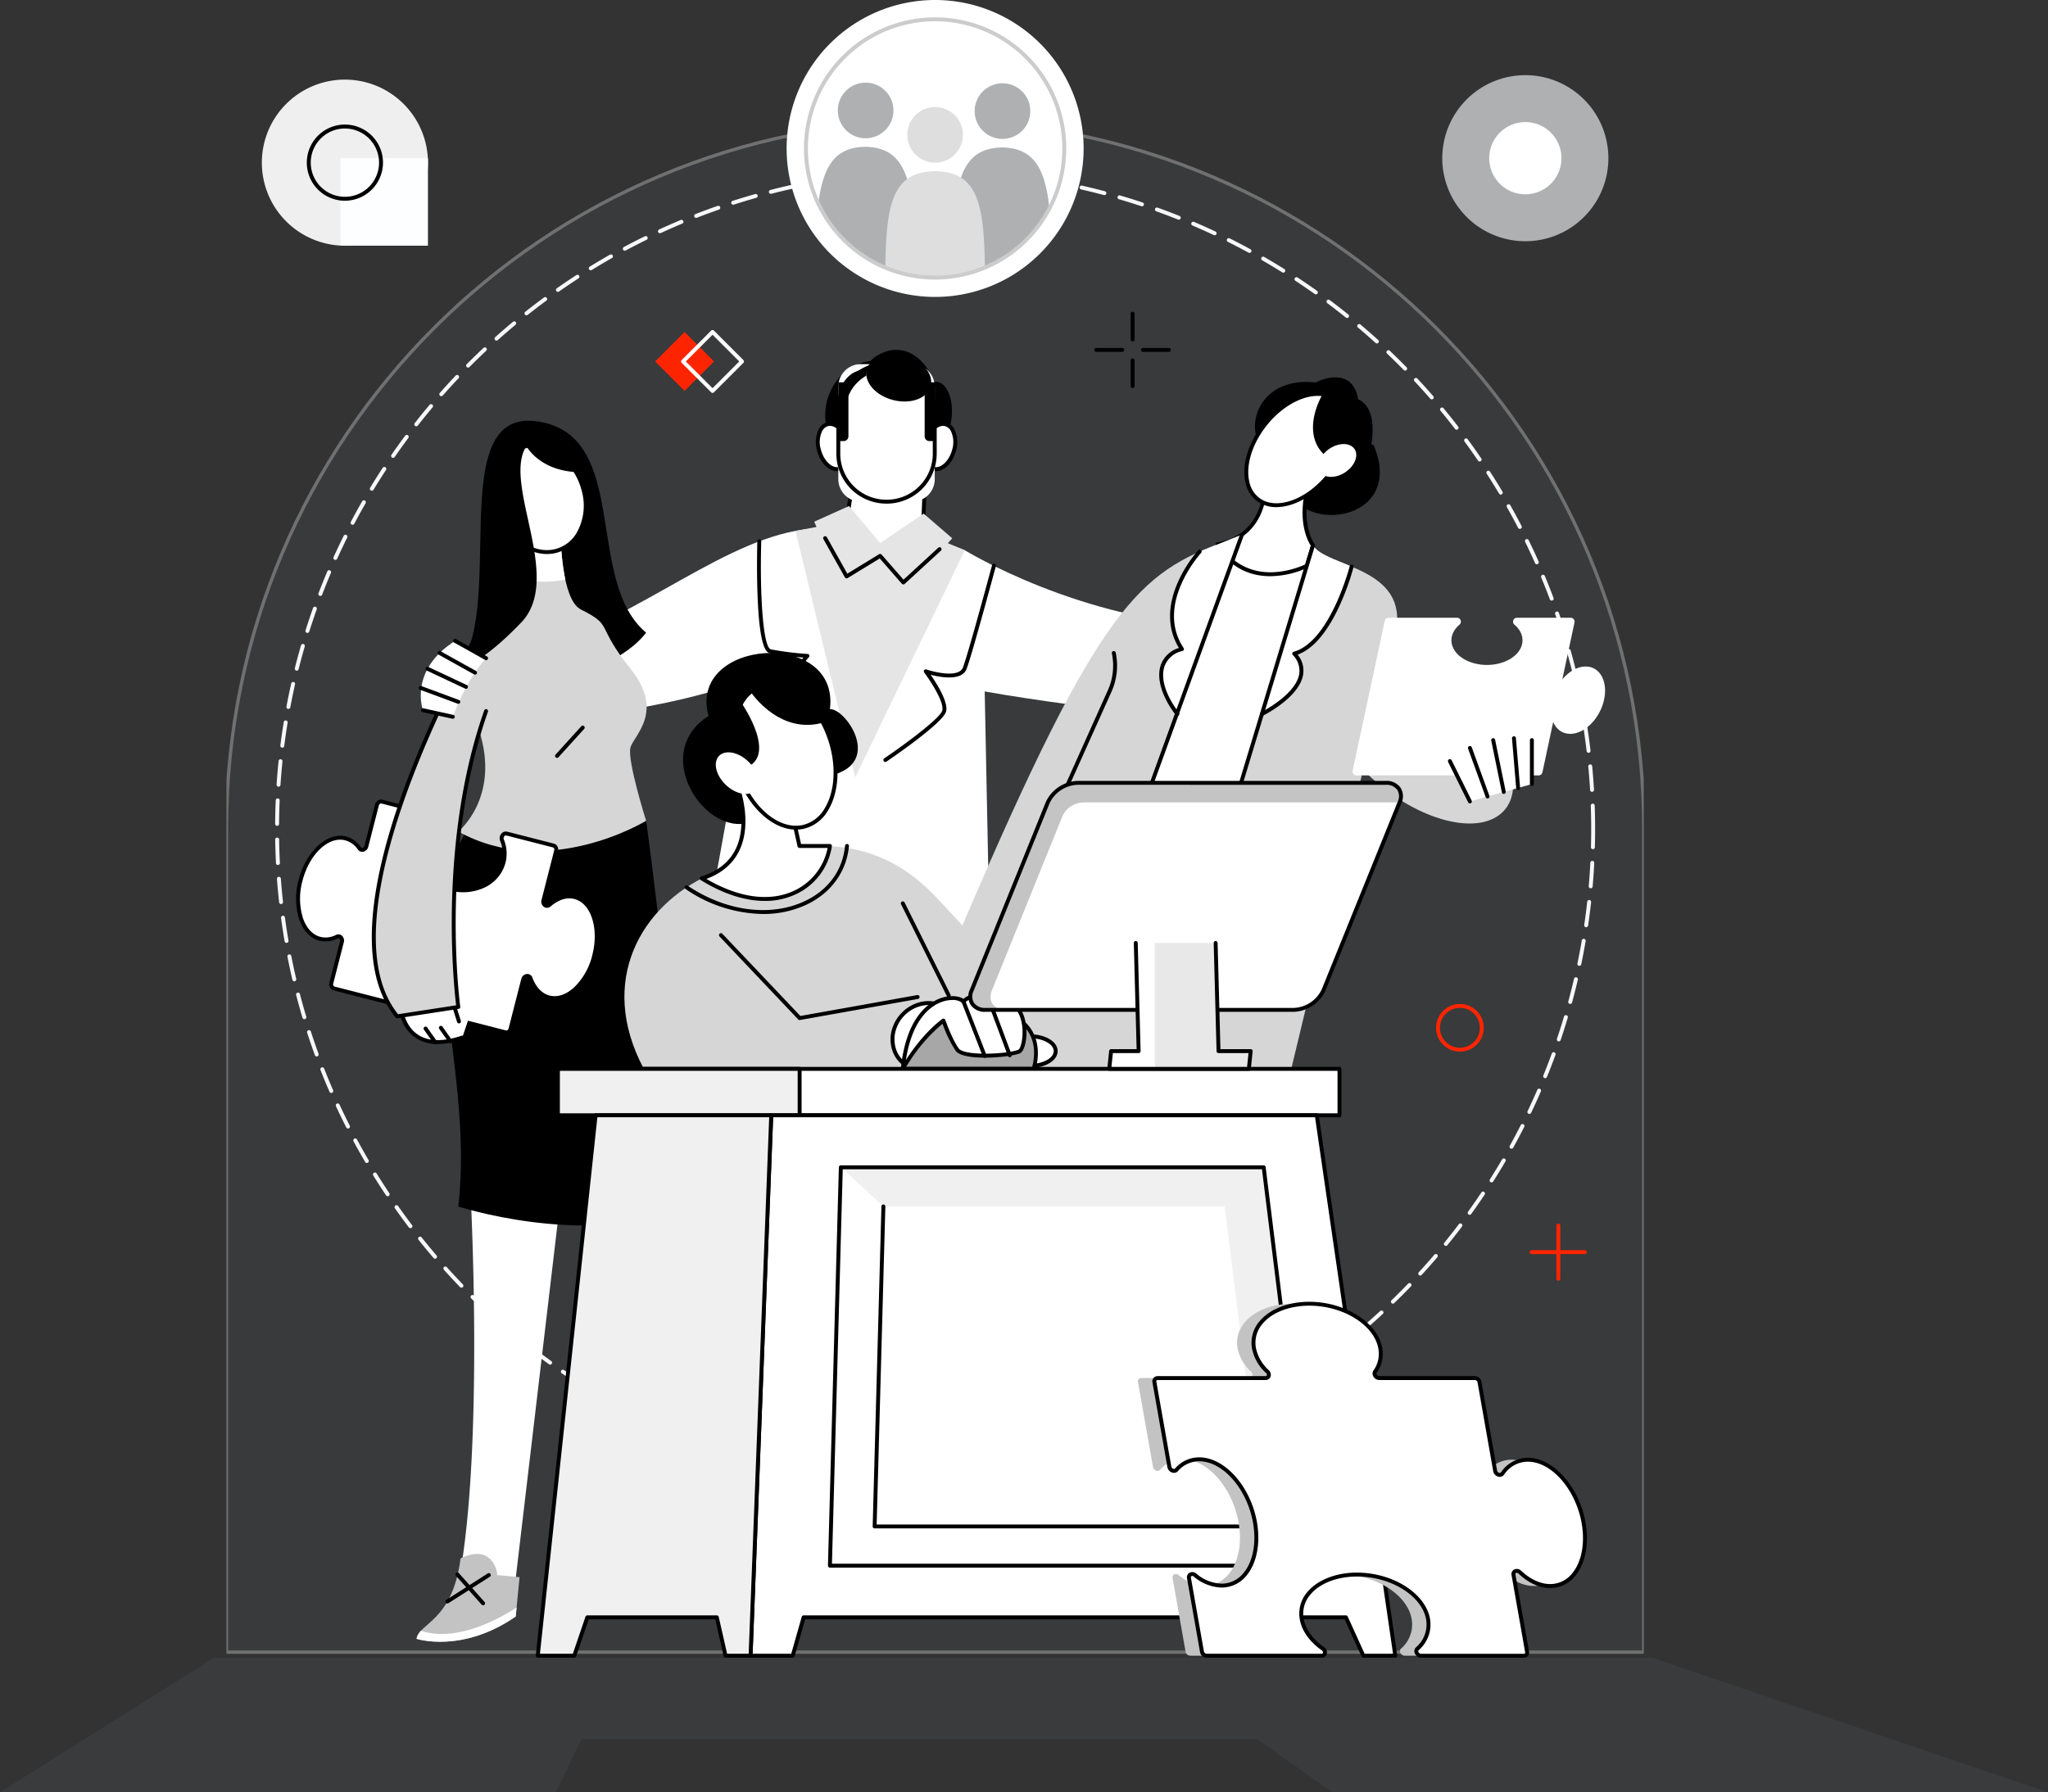 <svg xmlns="http://www.w3.org/2000/svg" xmlns:xlink="http://www.w3.org/1999/xlink" width="612.97" height="536.554" viewBox="0 0 612.97 536.554">
  <rect x="0" y="0" width="612.97" height="536.554" fill="#333333" stroke="none"/>
  <defs>
    <clipPath id="clip-path">
      <rect id="Rectangle_6560" data-name="Rectangle 6560" width="424.216" height="496.264" transform="translate(0 0)" fill="none"/>
    </clipPath>
  </defs>
  <g id="Group_11309" data-name="Group 11309" transform="translate(-1018.399 -207.603)">
    <g id="Group_11307" data-name="Group 11307" transform="translate(1086.173 207.603)">
      <g id="Group_11306" data-name="Group 11306" transform="translate(0 0)" clip-path="url(#clip-path)">
        <path id="Path_109460" data-name="Path 109460" d="M212.108,130.974C94.964,130.974,0,225.938,0,343.082v246.4H424.216v-246.4c0-117.144-94.964-212.108-212.108-212.108" transform="translate(0 -94.885)" fill="#383a3b" stroke="#707070" stroke-width="1"/>
        <path id="Path_109461" data-name="Path 109461" d="M250.222,578.924l-.96,0a.587.587,0,0,1-.584-.59.6.6,0,0,1,.59-.583q.575,0,1.151,0c1.954,0,3.928-.029,5.868-.086a.587.587,0,0,1,.034,1.174c-2.017.058-4.066.086-6.1.086m-5.647-.085h-.017c-2.341-.068-4.714-.179-7.054-.33a.587.587,0,1,1,.076-1.172c2.326.15,4.685.261,7.012.328a.587.587,0,0,1-.017,1.174m16.42-.194a.587.587,0,0,1-.03-1.173c2.329-.123,4.685-.289,7-.495a.587.587,0,0,1,.1,1.169c-2.331.206-4.7.374-7.043.5H261m-28.134-.493-.052,0c-2.342-.208-4.7-.458-7.021-.747a.587.587,0,0,1,.145-1.165c2.3.287,4.651.536,6.979.742a.587.587,0,0,1-.051,1.172m39.826-.473a.587.587,0,0,1-.065-1.17c2.318-.26,4.659-.566,6.96-.909a.587.587,0,0,1,.173,1.161c-2.315.345-4.67.653-7,.915-.022,0-.044,0-.066,0m-51.477-.907a.67.67,0,0,1-.087-.006c-2.32-.345-4.663-.737-6.965-1.164a.587.587,0,0,1,.214-1.154c2.287.425,4.616.814,6.923,1.156a.587.587,0,0,1-.085,1.167m63.092-.752a.587.587,0,0,1-.1-1.165c2.3-.4,4.622-.844,6.893-1.323a.587.587,0,0,1,.242,1.148c-2.286.481-4.618.93-6.935,1.331a.6.6,0,0,1-.1.009M209.662,574.7a.571.571,0,0,1-.122-.013c-2.29-.482-4.606-1.013-6.883-1.578a.587.587,0,0,1,.283-1.139c2.263.562,4.565,1.089,6.842,1.569a.587.587,0,0,1-.12,1.161m86.136-1.031a.587.587,0,0,1-.134-1.158c2.266-.534,4.554-1.118,6.8-1.734a.587.587,0,0,1,.31,1.132c-2.261.62-4.563,1.207-6.842,1.744a.6.6,0,0,1-.135.015m-97.541-1.728a.6.6,0,0,1-.155-.021c-2.267-.622-4.547-1.291-6.776-1.989a.587.587,0,1,1,.351-1.12c2.216.693,4.482,1.359,6.735,1.976a.587.587,0,0,1-.155,1.153m108.875-1.306a.587.587,0,0,1-.169-1.149c2.245-.673,4.5-1.4,6.707-2.146a.587.587,0,1,1,.378,1.111c-2.219.755-4.489,1.482-6.747,2.16a.6.6,0,0,1-.169.025M187.04,568.5a.587.587,0,0,1-.189-.031c-2.222-.755-4.457-1.56-6.644-2.392a.587.587,0,0,1,.417-1.1c2.174.827,4.4,1.627,6.6,2.377a.587.587,0,0,1-.189,1.143M318.3,566.914a.587.587,0,0,1-.2-1.138c2.19-.8,4.4-1.66,6.562-2.545a.587.587,0,1,1,.444,1.086c-2.178.89-4.4,1.752-6.6,2.56a.579.579,0,0,1-.2.036M176.047,564.4a.588.588,0,0,1-.222-.044c-2.159-.881-4.337-1.816-6.471-2.777a.587.587,0,0,1,.482-1.07c2.122.956,4.286,1.885,6.432,2.761a.587.587,0,0,1-.222,1.13m153.171-1.869a.587.587,0,0,1-.235-1.125c2.144-.938,4.3-1.925,6.394-2.933a.587.587,0,0,1,.508,1.058c-2.111,1.015-4.275,2.008-6.433,2.95a.577.577,0,0,1-.235.049m-163.866-2.872a.582.582,0,0,1-.253-.058c-2.109-1.012-4.228-2.075-6.3-3.16a.587.587,0,1,1,.545-1.04c2.057,1.079,4.162,2.136,6.26,3.142a.587.587,0,0,1-.254,1.116m174.5-2.158a.587.587,0,0,1-.268-1.109c2.076-1.061,4.164-2.173,6.2-3.309a.587.587,0,0,1,.571,1.026c-2.053,1.142-4.153,2.262-6.242,3.328a.581.581,0,0,1-.266.064m-184.895-3.217a.582.582,0,0,1-.284-.074c-2.045-1.135-4.1-2.324-6.1-3.531a.587.587,0,0,1,.606-1.005c1.991,1.2,4.032,2.381,6.065,3.51a.587.587,0,0,1-.285,1.1m195.2-2.437a.587.587,0,0,1-.3-1.093c2.006-1.18,4.023-2.416,5.993-3.672a.587.587,0,1,1,.631.989c-1.982,1.264-4.011,2.507-6.029,3.695a.59.59,0,0,1-.3.081m-205.264-3.551a.585.585,0,0,1-.314-.091c-1.977-1.258-3.957-2.567-5.883-3.89a.587.587,0,1,1,.665-.967c1.915,1.315,3.882,2.616,5.848,3.867a.587.587,0,0,1-.316,1.082M360.1,545.587a.587.587,0,0,1-.328-1.074c1.936-1.3,3.874-2.653,5.762-4.021a.587.587,0,0,1,.689.95c-1.9,1.377-3.849,2.737-5.8,4.045a.582.582,0,0,1-.327.1m-224.905-3.871a.585.585,0,0,1-.343-.111c-1.9-1.376-3.8-2.8-5.644-4.234a.587.587,0,0,1,.721-.926c1.831,1.425,3.718,2.841,5.611,4.209a.587.587,0,0,1-.344,1.062m234.455-2.964a.587.587,0,0,1-.356-1.054c1.852-1.41,3.706-2.876,5.511-4.354a.587.587,0,1,1,.744.908c-1.816,1.488-3.681,2.961-5.544,4.381a.586.586,0,0,1-.355.12M125.9,534.571a.587.587,0,0,1-.371-.132c-1.812-1.48-3.624-3.015-5.385-4.562a.587.587,0,1,1,.774-.881c1.752,1.538,3.552,3.063,5.354,4.535a.587.587,0,0,1-.372,1.041m252.873-3.206a.587.587,0,0,1-.383-1.032c1.767-1.519,3.53-3.091,5.242-4.673a.587.587,0,0,1,.8.862c-1.722,1.591-3.5,3.172-5.273,4.7a.58.58,0,0,1-.382.142m-261.731-4.479a.585.585,0,0,1-.4-.155c-1.726-1.589-3.444-3.23-5.108-4.874a.587.587,0,0,1,.825-.835c1.653,1.635,3.362,3.266,5.077,4.846a.587.587,0,0,1-.4,1.018m270.4-3.432a.587.587,0,0,1-.408-1.009c1.674-1.621,3.341-3.294,4.954-4.973a.587.587,0,0,1,.846.814c-1.622,1.687-3.3,3.371-4.984,5a.587.587,0,0,1-.408.165m-278.79-4.767a.586.586,0,0,1-.422-.18c-1.63-1.69-3.249-3.429-4.812-5.17a.587.587,0,1,1,.873-.784c1.554,1.73,3.163,3.459,4.783,5.139a.587.587,0,0,1-.422.994m286.971-3.64a.586.586,0,0,1-.432-.983c1.575-1.717,3.139-3.486,4.65-5.256a.587.587,0,1,1,.893.762c-1.52,1.78-3.093,3.559-4.678,5.286a.585.585,0,0,1-.432.19M100.755,510a.584.584,0,0,1-.446-.205c-1.53-1.787-3.043-3.62-4.5-5.448a.587.587,0,1,1,.918-.732c1.447,1.817,2.952,3.639,4.472,5.416a.587.587,0,0,1-.446.969m302.53-3.831a.587.587,0,0,1-.455-.957c1.472-1.809,2.928-3.666,4.329-5.519a.587.587,0,1,1,.936.707c-1.409,1.865-2.875,3.733-4.355,5.553a.586.586,0,0,1-.456.217m-309.9-5.31a.587.587,0,0,1-.468-.232c-1.415-1.866-2.818-3.786-4.169-5.707a.587.587,0,1,1,.96-.675c1.343,1.909,2.737,3.818,4.145,5.673a.587.587,0,0,1-.467.941m317.023-4a.587.587,0,0,1-.476-.93c1.357-1.886,2.7-3.825,3.993-5.764a.587.587,0,0,1,.977.651c-1.3,1.951-2.652,3.9-4.017,5.8a.586.586,0,0,1-.477.244M86.572,491.3a.587.587,0,0,1-.489-.261c-1.307-1.957-2.594-3.957-3.823-5.947a.587.587,0,0,1,1-.617c1.222,1.978,2.5,3.967,3.8,5.912a.587.587,0,0,1-.487.913m330.4-4.145a.587.587,0,0,1-.5-.9c1.243-1.964,2.469-3.979,3.642-5.988a.587.587,0,0,1,1.014.592c-1.18,2.021-2.413,4.048-3.663,6.024a.587.587,0,0,1-.5.273M80.335,481.34a.587.587,0,0,1-.507-.291c-1.186-2.027-2.352-4.1-3.463-6.167a.587.587,0,1,1,1.033-.556c1.1,2.052,2.263,4.115,3.443,6.13a.588.588,0,0,1-.506.884m342.6-4.265a.587.587,0,0,1-.513-.871c1.127-2.039,2.229-4.122,3.277-6.191a.587.587,0,1,1,1.047.53c-1.054,2.081-2.163,4.177-3.3,6.228a.587.587,0,0,1-.514.3M74.7,471.024a.586.586,0,0,1-.524-.321c-1.063-2.093-2.1-4.234-3.09-6.365a.587.587,0,0,1,1.065-.493c.981,2.118,2.015,4.247,3.071,6.328a.587.587,0,0,1-.523.852m353.584-4.359a.587.587,0,0,1-.53-.84c1-2.1,1.976-4.239,2.9-6.372a.587.587,0,1,1,1.077.467c-.931,2.146-1.913,4.3-2.918,6.41a.586.586,0,0,1-.53.334M69.695,460.384a.587.587,0,0,1-.539-.354c-.936-2.154-1.846-4.355-2.7-6.542a.587.587,0,0,1,1.092-.429c.853,2.174,1.757,4.363,2.687,6.5a.588.588,0,0,1-.538.821m363.311-4.423a.587.587,0,0,1-.544-.808c.875-2.158,1.723-4.362,2.521-6.551a.587.587,0,1,1,1.1.4c-.8,2.2-1.655,4.42-2.536,6.591a.588.588,0,0,1-.544.366m-367.673-6.5a.587.587,0,0,1-.551-.386c-.806-2.212-1.582-4.465-2.306-6.7a.587.587,0,1,1,1.116-.362c.719,2.219,1.491,4.458,2.292,6.657a.588.588,0,0,1-.551.788m371.756-4.5a.588.588,0,0,1-.556-.775c.744-2.2,1.458-4.455,2.124-6.69a.587.587,0,0,1,1.125.334c-.669,2.249-1.388,4.513-2.136,6.731a.587.587,0,0,1-.556.4M61.638,438.3a.588.588,0,0,1-.562-.42c-.669-2.248-1.307-4.537-1.894-6.8a.587.587,0,1,1,1.136-.295c.584,2.253,1.217,4.528,1.883,6.762a.588.588,0,0,1-.563.755M440.5,433.735a.588.588,0,0,1-.567-.741c.61-2.246,1.188-4.535,1.718-6.806a.587.587,0,0,1,1.143.267c-.533,2.284-1.115,4.588-1.728,6.847a.587.587,0,0,1-.566.433M58.627,426.957a.587.587,0,0,1-.571-.453c-.532-2.279-1.031-4.6-1.483-6.9a.587.587,0,1,1,1.152-.226c.449,2.289.945,4.6,1.474,6.863a.587.587,0,0,1-.572.72m384.613-4.631a.575.575,0,0,1-.12-.012.587.587,0,0,1-.455-.694c.474-2.28.914-4.6,1.307-6.9a.587.587,0,1,1,1.157.2c-.4,2.31-.837,4.644-1.315,6.938a.587.587,0,0,1-.574.467M56.3,415.456a.587.587,0,0,1-.578-.488c-.4-2.311-.755-4.66-1.067-6.98a.587.587,0,0,1,1.164-.156c.31,2.306.667,4.641,1.061,6.938a.586.586,0,0,1-.579.686m388.985-4.684a.567.567,0,0,1-.085-.006.587.587,0,0,1-.5-.666c.338-2.3.638-4.647.893-6.962a.587.587,0,0,1,1.167.128c-.257,2.329-.559,4.685-.9,7a.587.587,0,0,1-.58.5m-390.62-6.934a.587.587,0,0,1-.583-.522c-.257-2.328-.476-4.694-.65-7.031a.587.587,0,0,1,1.17-.087c.173,2.324.391,4.675.646,6.989a.587.587,0,0,1-.519.648.57.57,0,0,1-.065,0m391.975-4.719-.051,0a.586.586,0,0,1-.534-.635c.2-2.32.361-4.676.479-7a.587.587,0,1,1,1.172.06c-.119,2.341-.281,4.711-.482,7.045a.587.587,0,0,1-.584.536M53.724,392.143a.587.587,0,0,1-.586-.557c-.119-2.339-.2-4.713-.235-7.057a.587.587,0,0,1,.578-.6.6.6,0,0,1,.6.578c.036,2.33.115,4.69.233,7.015a.586.586,0,0,1-.556.616h-.03M447.3,387.4h-.016a.587.587,0,0,1-.571-.6c.049-1.8.074-3.623.073-5.42,0-2.336-.042-4.7-.123-7.018a.587.587,0,0,1,1.173-.041c.082,2.335.124,4.71.124,7.059,0,1.807-.025,3.641-.074,5.451a.587.587,0,0,1-.586.571M53.472,380.413h0a.587.587,0,0,1-.582-.592c.018-2.343.078-4.716.179-7.054a.587.587,0,1,1,1.173.05c-.1,2.324-.16,4.684-.177,7.013a.587.587,0,0,1-.587.582m393.561-10.172a.587.587,0,0,1-.585-.552c-.136-2.326-.317-4.681-.536-7a.587.587,0,1,1,1.168-.11c.22,2.332.4,4.7.539,7.041a.587.587,0,0,1-.552.621h-.035M53.907,368.693h-.04a.587.587,0,0,1-.547-.625c.156-2.339.355-4.706.594-7.036a.587.587,0,1,1,1.167.119c-.237,2.316-.436,4.669-.591,6.994a.587.587,0,0,1-.585.548M446,358.554a.587.587,0,0,1-.582-.518c-.274-2.316-.594-4.656-.95-6.954a.587.587,0,1,1,1.16-.18c.358,2.312.68,4.666.956,7a.587.587,0,0,1-.514.652.6.6,0,0,1-.07,0m-390.966-1.54a.627.627,0,0,1-.075,0,.587.587,0,0,1-.509-.656c.295-2.327.635-4.678,1.011-6.988a.587.587,0,1,1,1.158.188c-.374,2.3-.712,4.633-1,6.947a.587.587,0,0,1-.581.513m389.24-10.065a.587.587,0,0,1-.577-.483c-.411-2.292-.87-4.609-1.364-6.886a.587.587,0,0,1,1.147-.249c.5,2.29.958,4.621,1.372,6.927a.586.586,0,0,1-.578.69M56.85,345.423a.586.586,0,0,1-.578-.7c.433-2.308.913-4.634,1.427-6.915a.587.587,0,1,1,1.145.258c-.511,2.267-.988,4.58-1.418,6.874a.587.587,0,0,1-.576.479m385-9.956a.587.587,0,0,1-.57-.449c-.547-2.262-1.145-4.547-1.774-6.792a.587.587,0,1,1,1.13-.317c.634,2.258,1.234,4.557,1.785,6.832a.586.586,0,0,1-.571.725m-382.5-1.506a.6.6,0,0,1-.143-.018.587.587,0,0,1-.427-.712c.57-2.276,1.189-4.569,1.839-6.818a.587.587,0,1,1,1.127.326c-.646,2.235-1.261,4.515-1.827,6.777a.587.587,0,0,1-.569.444m379.4-9.81a.587.587,0,0,1-.561-.415c-.685-2.234-1.42-4.487-2.186-6.694a.587.587,0,1,1,1.109-.385c.77,2.221,1.51,4.486,2.2,6.734a.587.587,0,0,1-.389.733.594.594,0,0,1-.172.026m-376.205-1.48a.588.588,0,0,1-.56-.764c.705-2.237,1.461-4.489,2.245-6.7a.587.587,0,1,1,1.106.393c-.779,2.193-1.53,4.432-2.232,6.656a.587.587,0,0,1-.56.411m372.418-9.665a.587.587,0,0,1-.55-.382c-.817-2.186-1.686-4.388-2.583-6.546a.587.587,0,0,1,1.084-.451c.9,2.171,1.777,4.387,2.6,6.586a.588.588,0,0,1-.549.793M66.412,311.591a.587.587,0,0,1-.548-.8c.836-2.185,1.722-4.381,2.634-6.529a.587.587,0,1,1,1.08.458c-.906,2.135-1.787,4.318-2.618,6.49a.587.587,0,0,1-.549.378m364.105-9.476a.586.586,0,0,1-.537-.349c-.946-2.131-1.946-4.277-2.97-6.376a.587.587,0,0,1,1.055-.514c1.03,2.112,2.036,4.27,2.988,6.415a.587.587,0,0,1-.536.825M70.917,300.8a.587.587,0,0,1-.534-.829c.964-2.129,1.98-4.269,3.021-6.363a.587.587,0,1,1,1.051.522c-1.034,2.082-2.044,4.21-3,6.326a.588.588,0,0,1-.535.345m354.509-9.281a.587.587,0,0,1-.522-.317c-1.071-2.068-2.2-4.149-3.345-6.185a.587.587,0,1,1,1.022-.577c1.155,2.048,2.288,4.141,3.365,6.222a.587.587,0,0,1-.52.857M76.061,290.285a.587.587,0,0,1-.519-.86c1.089-2.066,2.231-4.144,3.4-6.176a.587.587,0,0,1,1.019.584c-1.158,2.019-2.294,4.085-3.376,6.139a.587.587,0,0,1-.52.313m343.649-9.039a.586.586,0,0,1-.5-.286c-1.194-2-2.442-4.013-3.707-5.971a.587.587,0,0,1,.986-.637c1.273,1.97,2.527,3.991,3.729,6.007a.587.587,0,0,1-.5.887M81.826,280.093a.587.587,0,0,1-.5-.891c1.211-2,2.476-4.007,3.76-5.966a.587.587,0,0,1,.982.644c-1.276,1.947-2.534,3.942-3.737,5.93a.587.587,0,0,1-.5.283M413.4,271.34a.586.586,0,0,1-.486-.257c-1.312-1.928-2.676-3.859-4.054-5.738a.587.587,0,0,1,.946-.694c1.386,1.89,2.759,3.832,4.078,5.772a.587.587,0,0,1-.484.917M88.19,270.256a.587.587,0,0,1-.483-.92c1.329-1.926,2.712-3.855,4.109-5.734a.587.587,0,0,1,.942.7c-1.389,1.868-2.763,3.785-4.084,5.7a.586.586,0,0,1-.484.254m318.316-8.426a.585.585,0,0,1-.465-.229c-1.426-1.85-2.9-3.7-4.386-5.485a.587.587,0,0,1,.9-.75c1.494,1.8,2.978,3.657,4.413,5.518a.587.587,0,0,1-.465.945M95.129,260.81a.587.587,0,0,1-.462-.948c1.441-1.844,2.936-3.689,4.443-5.483a.587.587,0,1,1,.9.755c-1.5,1.783-2.984,3.617-4.417,5.451a.586.586,0,0,1-.463.225m303.936-8.061a.585.585,0,0,1-.443-.2c-1.528-1.756-3.11-3.511-4.7-5.214a.587.587,0,1,1,.857-.8c1.6,1.714,3.193,3.479,4.73,5.245a.587.587,0,0,1-.443.972m-296.447-.961a.587.587,0,0,1-.44-.975c1.551-1.76,3.153-3.513,4.761-5.212a.587.587,0,0,1,.852.807c-1.6,1.689-3.191,3.431-4.733,5.181a.585.585,0,0,1-.44.2m288.485-7.66a.585.585,0,0,1-.419-.176c-1.631-1.665-3.314-3.322-5-4.925a.587.587,0,1,1,.809-.851c1.7,1.613,3.389,3.28,5.031,4.955a.587.587,0,0,1-.419,1m-280.471-.905a.587.587,0,0,1-.417-1c1.648-1.66,3.352-3.317,5.063-4.923a.587.587,0,0,1,.8.856c-1.7,1.6-3.395,3.243-5.033,4.894a.586.586,0,0,1-.417.173M382.648,236a.583.583,0,0,1-.394-.152c-1.726-1.564-3.5-3.118-5.282-4.619a.587.587,0,0,1,.757-.9c1.79,1.51,3.578,3.073,5.314,4.647a.587.587,0,0,1-.395,1.022m-263.506-.854a.587.587,0,0,1-.392-1.024c1.744-1.561,3.543-3.114,5.348-4.616a.587.587,0,0,1,.751.9c-1.793,1.493-3.582,3.037-5.316,4.588a.585.585,0,0,1-.391.15m254.588-6.761a.585.585,0,0,1-.368-.13c-1.814-1.458-3.68-2.9-5.544-4.3a.587.587,0,1,1,.7-.941c1.875,1.4,3.752,2.855,5.577,4.323a.587.587,0,0,1-.368,1.044m-245.612-.8a.587.587,0,0,1-.365-1.047c1.839-1.458,3.727-2.9,5.613-4.292a.587.587,0,1,1,.7.945c-1.875,1.382-3.752,2.817-5.58,4.267a.586.586,0,0,1-.365.127m236.262-6.267a.584.584,0,0,1-.339-.109c-1.9-1.349-3.846-2.681-5.787-3.959a.587.587,0,0,1,.645-.981c1.952,1.285,3.911,2.625,5.821,3.983a.587.587,0,0,1-.341,1.065m-226.849-.754a.587.587,0,0,1-.337-1.068c1.922-1.347,3.894-2.676,5.86-3.952a.587.587,0,0,1,.639.985c-1.955,1.268-3.915,2.59-5.826,3.929a.583.583,0,0,1-.336.106m217.1-5.746a.581.581,0,0,1-.31-.089c-1.976-1.234-4-2.448-6.009-3.606a.587.587,0,0,1,.586-1.018c2.023,1.166,4.057,2.386,6.045,3.628a.587.587,0,0,1-.312,1.085M147.348,214.1a.587.587,0,0,1-.308-1.086c2-1.229,4.046-2.44,6.088-3.6a.587.587,0,0,1,.579,1.021c-2.03,1.151-4.066,2.354-6.052,3.576a.583.583,0,0,1-.307.087m197.172-5.2a.586.586,0,0,1-.28-.072c-2.042-1.113-4.131-2.2-6.21-3.241a.587.587,0,0,1,.524-1.05c2.091,1.044,4.193,2.141,6.247,3.26a.587.587,0,0,1-.282,1.1m-186.983-.656a.587.587,0,0,1-.278-1.1c2.069-1.109,4.187-2.195,6.295-3.229a.587.587,0,0,1,.517,1.054c-2.1,1.027-4.2,2.107-6.257,3.209a.583.583,0,0,1-.277.07m176.544-4.635a.587.587,0,0,1-.249-.056c-2.1-.987-4.249-1.95-6.389-2.863a.587.587,0,1,1,.461-1.08c2.152.919,4.314,1.888,6.427,2.88a.587.587,0,0,1-.25,1.118m-166.019-.6a.587.587,0,0,1-.246-1.12c2.132-.983,4.312-1.94,6.48-2.847a.587.587,0,0,1,.453,1.083c-2.156.9-4.323,1.853-6.441,2.829a.585.585,0,0,1-.245.054m155.287-4.051a.581.581,0,0,1-.217-.042c-2.163-.863-4.372-1.7-6.566-2.483a.587.587,0,0,1,.4-1.1c2.207.789,4.429,1.63,6.605,2.5a.587.587,0,0,1-.218,1.132m-144.461-.55a.587.587,0,0,1-.213-1.134c2.187-.853,4.421-1.679,6.643-2.454a.587.587,0,1,1,.387,1.108c-2.208.77-4.429,1.591-6.6,2.438a.587.587,0,0,1-.213.04m133.437-3.468a.583.583,0,0,1-.184-.03c-2.21-.731-4.465-1.432-6.7-2.084a.587.587,0,1,1,.328-1.127c2.251.656,4.52,1.361,6.743,2.1a.587.587,0,0,1-.184,1.144m-122.348-.476a.587.587,0,0,1-.18-1.146c2.232-.719,4.506-1.407,6.76-2.044a.587.587,0,1,1,.319,1.13c-2.24.633-4.5,1.317-6.719,2.031a.579.579,0,0,1-.18.029m111.1-2.872a.593.593,0,0,1-.151-.02c-2.254-.6-4.546-1.163-6.816-1.678a.587.587,0,0,1,.26-1.145c2.283.519,4.59,1.086,6.856,1.688a.587.587,0,0,1-.15,1.154m-99.833-.388a.587.587,0,0,1-.146-1.155c2.267-.583,4.579-1.133,6.87-1.635a.587.587,0,0,1,.251,1.147c-2.278.5-4.575,1.045-6.829,1.625a.611.611,0,0,1-.147.018m88.407-2.281a.587.587,0,0,1-.117-.012c-2.283-.462-4.606-.887-6.9-1.267a.587.587,0,1,1,.191-1.158c2.311.381,4.648.81,6.945,1.275a.587.587,0,0,1-.116,1.162m-76.96-.3a.587.587,0,0,1-.111-1.163c2.3-.446,4.64-.857,6.955-1.22a.587.587,0,1,1,.182,1.159c-2.3.361-4.627.769-6.914,1.213a.6.6,0,0,1-.112.011m65.4-1.681a.563.563,0,0,1-.083-.006c-2.306-.324-4.65-.611-6.967-.853a.587.587,0,0,1,.122-1.167c2.331.243,4.689.532,7.008.858a.587.587,0,0,1-.081,1.168m-53.817-.208a.587.587,0,0,1-.076-1.169c2.324-.309,4.684-.579,7.015-.8a.587.587,0,0,1,.113,1.169c-2.317.223-4.663.492-6.974.8a.569.569,0,0,1-.078.005m42.155-1.079-.047,0c-2.321-.187-4.679-.334-7.006-.439a.587.587,0,0,1-.56-.613.6.6,0,0,1,.612-.56c2.342.105,4.713.253,7.048.441a.587.587,0,0,1-.047,1.172m-30.483-.117a.587.587,0,0,1-.042-1.172c2.331-.169,4.7-.3,7.05-.387a.587.587,0,1,1,.044,1.173c-2.333.087-4.691.216-7.009.385h-.043m18.764-.478H254.7c-2.306-.049-4.679-.059-7.021-.027h-.008a.587.587,0,0,1-.008-1.174c2.355-.032,4.743-.023,7.062.028a.587.587,0,0,1-.012,1.173" transform="translate(-38.313 -133.184)" fill="#f8f8f8"/>
        <path id="Path_109462" data-name="Path 109462" d="M982.8,347.581a.587.587,0,0,1-.587-.587v-7.7a.587.587,0,1,1,1.174,0v7.7a.587.587,0,0,1-.587.587" transform="translate(-711.578 -245.38)"/>
        <path id="Path_109463" data-name="Path 109463" d="M982.8,398.3a.587.587,0,0,1-.587-.587v-7.7a.587.587,0,1,1,1.174,0v7.7a.587.587,0,0,1-.587.587" transform="translate(-711.578 -282.123)"/>
        <path id="Path_109464" data-name="Path 109464" d="M1001.88,379.214h-7.7a.587.587,0,1,1,0-1.173h7.7a.587.587,0,1,1,0,1.173" transform="translate(-719.825 -273.876)"/>
        <path id="Path_109465" data-name="Path 109465" d="M951.164,379.214h-7.7a.587.587,0,1,1,0-1.173h7.7a.587.587,0,1,1,0,1.173" transform="translate(-683.083 -273.876)"/>
        <rect id="Rectangle_6555" data-name="Rectangle 6555" width="12.479" height="12.479" transform="translate(128.296 108.21) rotate(-45)" fill="#fd2501"/>
        <path id="Path_109466" data-name="Path 109466" d="M503.29,377.392a.585.585,0,0,1-.415-.172l-8.824-8.824a.587.587,0,0,1,0-.83l8.824-8.824a.587.587,0,0,1,.83,0l8.824,8.824a.587.587,0,0,1,0,.83l-8.824,8.824a.585.585,0,0,1-.415.172m-7.994-9.411,7.994,7.994,7.994-7.994-7.994-7.994Z" transform="translate(-357.799 -259.771)" fill="#fff"/>
        <path id="Path_109467" data-name="Path 109467" d="M1321.1,1105.079a7.138,7.138,0,1,1,7.138-7.138,7.146,7.146,0,0,1-7.138,7.138m0-13.1a5.964,5.964,0,1,0,5.964,5.964,5.971,5.971,0,0,0-5.964-5.964" transform="translate(-951.92 -790.249)" fill="#fd2501"/>
        <path id="Path_109469" data-name="Path 109469" d="M88.174,111.356a24.858,24.858,0,1,0-24.858,24.858,24.858,24.858,0,0,0,24.858-24.858" transform="translate(-27.861 -62.664)" fill="#efefef"/>
        <rect id="Rectangle_6557" data-name="Rectangle 6557" width="26.193" height="26.193" transform="translate(34.12 47.359)" fill="#fdfeff"/>
        <path id="Path_109470" data-name="Path 109470" d="M98.713,158.149a11.4,11.4,0,1,1,11.4-11.4,11.409,11.409,0,0,1-11.4,11.4m0-21.618a10.222,10.222,0,1,0,10.222,10.222,10.233,10.233,0,0,0-10.222-10.222" transform="translate(-63.258 -98.06)"/>
        <path id="Path_109471" data-name="Path 109471" d="M1345.583,131.372a24.858,24.858,0,1,0-24.859-24.859,24.858,24.858,0,0,0,24.859,24.859" transform="translate(-956.821 -59.155)" fill="#afb0b1"/>
        <path id="Path_109472" data-name="Path 109472" d="M1382.523,154.263a10.809,10.809,0,1,0-10.809-10.809,10.809,10.809,0,0,0,10.809,10.809" transform="translate(-993.761 -96.096)" fill="#fff"/>
        <path id="Path_109473" data-name="Path 109473" d="M1445.253,1346.506a.587.587,0,0,1-.587-.587v-15.938a.587.587,0,0,1,1.174,0v15.938a.587.587,0,0,1-.587.587" transform="translate(-1046.613 -963.101)" fill="#fd2501"/>
        <path id="Path_109474" data-name="Path 109474" d="M1432.268,1359.49H1416.33a.587.587,0,0,1,0-1.174h15.938a.587.587,0,0,1,0,1.174" transform="translate(-1025.659 -984.054)" fill="#fd2501"/>
        <path id="Path_109475" data-name="Path 109475" d="M311.224,610.995c33.84-8.355,59.313-32.658,84.563-37.422s50.673,5.789,50.673,5.789,35.042,21.54,77.305,22.766v28.486s-39.569-3.361-71.345-8.979l1.752,87.09s-49.906,21.359-86.437-8.969c0,0,7.571-39.078,14.61-82.105,0,0-21.49,9.8-66.83,12.964Z" transform="translate(-225.472 -414.638)" fill="#fff"/>
        <path id="Path_109476" data-name="Path 109476" d="M694.642,517.8l1.178-28.594H675.314l-3.957,25.326s8.707,11.642,23.285,3.268" transform="translate(-486.376 -354.414)" fill="#fff"/>
        <path id="Path_109477" data-name="Path 109477" d="M682.867,519.857a18.093,18.093,0,0,1-13.523-6.515.586.586,0,0,1-.11-.442l3.957-25.326a.587.587,0,0,1,.58-.5h20.507a.587.587,0,0,1,.586.611l-1.178,28.594a.587.587,0,0,1-.294.485,21.017,21.017,0,0,1-10.524,3.09m-12.434-7.028c1.208,1.484,9.167,10.314,22.093,3.08l1.14-27.657H674.273Zm22.666,3.43h0Z" transform="translate(-484.833 -352.871)"/>
        <path id="Path_109478" data-name="Path 109478" d="M663.731,560.924l1.318-1.475-8.57-7.387-13.011,8.816L634.146,549.8l-10.42,4.689.7,1.57-6.292,1.187,17.874,73.8,32.8-68.012Z" transform="translate(-447.816 -398.307)" fill="#e5e5e5"/>
        <path id="Path_109479" data-name="Path 109479" d="M683.2,411.307c8.246-8.775,5.36-21.975,0-21.639-6.322-13.688-16.106-9.514-19.241-6.2-11.819,1.5-18.141,16.324-9.621,27.837Z" transform="translate(-471.202 -275.419)"/>
        <path id="Path_109480" data-name="Path 109480" d="M651.4,466.22c.986,3.684-.145,7.178-2.526,7.8s-5.112-1.853-6.1-5.537.145-7.178,2.526-7.8,5.112,1.853,6.1,5.537" transform="translate(-465.415 -333.679)" fill="#fff"/>
        <path id="Path_109481" data-name="Path 109481" d="M646.566,473.16c-2.458,0-4.929-2.466-5.894-6.071a8.881,8.881,0,0,1,.534-6.573,3.974,3.974,0,0,1,2.409-1.949c2.734-.719,5.728,1.9,6.814,5.953a8.882,8.882,0,0,1-.534,6.573,3.976,3.976,0,0,1-2.41,1.95,3.614,3.614,0,0,1-.92.118m-2.058-13.534a2.309,2.309,0,0,0-.594.076,2.827,2.827,0,0,0-1.693,1.4,7.7,7.7,0,0,0-.416,5.68c.887,3.31,3.352,5.659,5.382,5.121a2.83,2.83,0,0,0,1.693-1.4,7.7,7.7,0,0,0,.415-5.68c-.8-2.993-2.893-5.2-4.788-5.2" transform="translate(-463.873 -332.129)"/>
        <path id="Path_109482" data-name="Path 109482" d="M758.118,466.22c-.986,3.684.145,7.178,2.526,7.8s5.112-1.853,6.1-5.537-.145-7.178-2.526-7.8-5.111,1.853-6.1,5.537" transform="translate(-548.973 -333.679)" fill="#fff"/>
        <path id="Path_109483" data-name="Path 109483" d="M759.874,473.16a3.616,3.616,0,0,1-.92-.118,3.975,3.975,0,0,1-2.41-1.95,8.88,8.88,0,0,1-.534-6.573c1.086-4.057,4.078-6.671,6.814-5.953a3.973,3.973,0,0,1,2.41,1.949,8.879,8.879,0,0,1,.534,6.573c-.965,3.605-3.436,6.071-5.894,6.071m2.058-13.534c-1.9,0-3.987,2.2-4.788,5.2a7.7,7.7,0,0,0,.415,5.68,2.83,2.83,0,0,0,1.693,1.4c2.028.536,4.5-1.811,5.382-5.121a7.7,7.7,0,0,0-.416-5.68,2.828,2.828,0,0,0-1.693-1.4,2.309,2.309,0,0,0-.594-.076" transform="translate(-547.432 -332.129)"/>
        <path id="Path_109484" data-name="Path 109484" d="M686.78,436.786H671.405a6.743,6.743,0,0,1-6.743-6.743V402.348a6.743,6.743,0,0,1,6.743-6.743H686.78a6.743,6.743,0,0,1,6.743,6.743v27.694a6.743,6.743,0,0,1-6.743,6.743" transform="translate(-481.526 -286.601)" fill="#fff"/>
        <path id="Path_109485" data-name="Path 109485" d="M677.617,435.83h-.134a14.967,14.967,0,0,1-14.951-14.951V408.426a14.968,14.968,0,0,1,14.951-14.951h.134a14.968,14.968,0,0,1,14.95,14.951V420.88a14.968,14.968,0,0,1-14.95,14.951m-.134-41.181a13.793,13.793,0,0,0-13.777,13.777V420.88a13.793,13.793,0,0,0,13.777,13.777h.134a13.793,13.793,0,0,0,13.777-13.777V408.426a13.793,13.793,0,0,0-13.777-13.777Z" transform="translate(-479.983 -285.058)"/>
        <path id="Path_109486" data-name="Path 109486" d="M695.2,389.388c-.979,3.659,2.505,7.749,7.783,9.136s10.351-.454,11.33-4.113-2.505-7.749-7.783-9.136-10.351.454-11.33,4.113" transform="translate(-503.531 -278.783)"/>
        <path id="Path_109487" data-name="Path 109487" d="M663.032,422.252c4.123,0-2.079-12.862,8.4-19.031l.13-1.835s-11.97-1.193-8.534,20.865" transform="translate(-479.896 -290.782)"/>
        <path id="Path_109488" data-name="Path 109488" d="M761.46,432.963h-1.611a1.413,1.413,0,0,1-1.413-1.413V415.372h3.024Z" transform="translate(-549.462 -300.922)"/>
        <path id="Path_109489" data-name="Path 109489" d="M664.662,432.963h1.611a1.413,1.413,0,0,0,1.413-1.413V415.372h-3.024Z" transform="translate(-481.526 -300.922)"/>
        <path id="Path_109490" data-name="Path 109490" d="M672.26,597.108h-.032a.588.588,0,0,1-.41-.2l-6.624-7.585-9.617,5.88a.587.587,0,0,1-.818-.214l-6.4-11.415A.587.587,0,1,1,649.38,583l6.106,10.883L665,588.063a.586.586,0,0,1,.748.115l6.554,7.5,10.412-9.559a.587.587,0,0,1,.794.865l-10.855,9.966a.588.588,0,0,1-.4.155" transform="translate(-469.658 -422.146)"/>
        <path id="Path_109491" data-name="Path 109491" d="M598.184,651.306a.587.587,0,0,1-.442-.2c-.5-.57-12.2-13.974-13.809-16.994-1.5-2.809,3.978-9.879,6.315-12.692a82.018,82.018,0,0,1-9.993-1.313c-.854-.191-3.124-.7-3.737-17.367-.3-8.035-.063-16.056-.061-16.137a.587.587,0,0,1,1.173.035c-.461,15.47.491,31.79,2.881,32.323a90.62,90.62,0,0,0,10.969,1.371.587.587,0,0,1,.407.97c-3.218,3.719-7.943,10.336-6.918,12.257,1.547,2.9,13.536,16.636,13.657,16.774a.587.587,0,0,1-.442.973" transform="translate(-417.559 -424.56)"/>
        <path id="Path_109492" data-name="Path 109492" d="M714.207,671.99a.587.587,0,0,1-.33-1.072c6.624-4.5,16.713-12.026,17.357-14.309.7-2.494-3.663-9.078-5.4-11.405a.587.587,0,0,1,.658-.907c2.642.9,9.76,2.531,10.947-.605,1.62-4.28,8.622-30.289,8.693-30.552a.587.587,0,1,1,1.134.3c-.289,1.073-7.088,26.327-8.729,30.662-1.4,3.707-7.71,2.578-10.766,1.785,1.845,2.666,5.378,8.268,4.6,11.035-.965,3.426-16.1,13.791-17.827,14.962a.586.586,0,0,1-.329.1" transform="translate(-516.994 -443.883)"/>
        <path id="Path_109493" data-name="Path 109493" d="M1233.773,722.8c13.75,12.362,18.8,27.863,11.282,34.623s-24.762,2.219-38.512-10.143-18.8-27.862-11.282-34.623,24.762-2.219,38.512,10.143" transform="translate(-863.402 -514.022)" fill="#d6d6d6"/>
        <path id="Path_109494" data-name="Path 109494" d="M867.822,591.375c-25.013,9.475-37.382,21.993-79.412,121.272v35.766H889.881s28.9-119.925,31.2-130.474c4.329-19.83-20.822-19.645-24.7-26.241Z" transform="translate(-571.177 -428.43)" fill="#d6d6d6"/>
        <path id="Path_109495" data-name="Path 109495" d="M1272.484,671.194a1.171,1.171,0,0,0-.779,2.051,7.175,7.175,0,0,1,1.86,2.31c1.9,3.857-1.069,8.052-6.627,9.369s-11.6-.741-13.5-4.6c-1.234-2.507-.41-5.154,1.843-7.063a1.172,1.172,0,0,0-.753-2.069h-20.473a1.174,1.174,0,0,0-1.148.928l-9.6,44.85a1.174,1.174,0,0,0,1.148,1.42h54.5a1.174,1.174,0,0,0,1.148-.928l9.6-44.85a1.174,1.174,0,0,0-1.148-1.42Z" transform="translate(-886.225 -486.257)" fill="#fff"/>
        <path id="Path_109496" data-name="Path 109496" d="M1454.542,734.239c-1.272,5.568-5.789,10.083-10.088,10.083s-6.752-4.514-5.48-10.083,5.789-10.083,10.088-10.083,6.752,4.514,5.48,10.083" transform="translate(-1042.246 -524.626)" fill="#fff"/>
        <path id="Path_109497" data-name="Path 109497" d="M1014.561,591.375l-32.71,89.206h27.762l26.911-88.883Z" transform="translate(-711.319 -428.43)" fill="#fff"/>
        <path id="Path_109498" data-name="Path 109498" d="M1152.095,430.155c1.924-11.985-3.935-13.591-3.935-13.591-1.7-9.884-11.045-6.054-12.695-5.066-19.653-2.348-24.188,19.274-9.758,24.711-1.855,22.3,37.932,19.151,27.006-6.054Z" transform="translate(-809.409 -296.987)"/>
        <path id="Path_109499" data-name="Path 109499" d="M1103.836,526.8c-3.3,12.108,1.348,18.115,1.348,18.115l-1.856,6.13s-16.946,8.868-26.7-6.453C1091.563,542,1090.78,526.8,1090.78,526.8Z" transform="translate(-779.979 -381.65)" fill="#fff"/>
        <path id="Path_109500" data-name="Path 109500" d="M1090.87,552.606c-5.375,0-11.641-1.95-16.283-9.239a.587.587,0,0,1,.395-.894c14.239-2.473,13.7-16.584,13.67-17.184a.587.587,0,0,1,.586-.617h13.056a.587.587,0,0,1,.566.741c-3.171,11.642,1.2,17.545,1.247,17.6a.589.589,0,0,1,.1.528l-1.856,6.13a.586.586,0,0,1-.29.35,27.064,27.064,0,0,1-11.187,2.581m-14.814-9.145c8.83,12.823,23.3,6.549,25.242,5.63l1.7-5.612c-.841-1.265-4.117-7.085-1.464-17.632h-11.708c-.058,2.872-1.071,14.889-13.77,17.614" transform="translate(-778.436 -380.107)"/>
        <path id="Path_109501" data-name="Path 109501" d="M814.707,807.781a.587.587,0,0,1-.535-.828l39.422-87.832a17.928,17.928,0,0,0,1.219-11.089.587.587,0,0,1,1.148-.241,19.092,19.092,0,0,1-1.3,11.812l-39.422,87.832a.587.587,0,0,1-.536.347" transform="translate(-589.803 -512.432)"/>
        <path id="Path_109502" data-name="Path 109502" d="M1039.578,580.728l-19.361,53.734c-6.936-9.163-6.386-17.317,1.379-19.418-9.07-13.715,5.3-29.2,5.3-29.2Z" transform="translate(-735.602 -420.717)" fill="#fff"/>
        <path id="Path_109503" data-name="Path 109503" d="M1018.688,646.961a.585.585,0,0,1-.468-.233c-4.215-5.567-5.853-11.04-4.495-15.013a8.171,8.171,0,0,1,5.433-5.1c-8.349-13.773,5.634-29.106,5.778-29.262a.587.587,0,0,1,.86.8c-.141.152-13.949,15.311-5.241,28.476a.587.587,0,0,1-.336.89,7.278,7.278,0,0,0-5.384,4.571c-1.23,3.6.344,8.674,4.32,13.926a.587.587,0,0,1-.467.941" transform="translate(-734.072 -432.629)"/>
        <path id="Path_109504" data-name="Path 109504" d="M1134.485,624.967c11.339-3.151,17.18-26.06,17.18-26.06l-.009,0c-5.092-2.172-10.018-3.724-11.562-6.354l-15.283,50.477s17.921-8.853,9.674-18.059" transform="translate(-814.888 -429.281)" fill="#fff"/>
        <path id="Path_109505" data-name="Path 109505" d="M1123.268,658.777a.587.587,0,0,1-.261-1.113c.1-.05,10.212-5.115,11.4-11.295a6.649,6.649,0,0,0-1.906-5.846.587.587,0,0,1,.28-.957c10.589-2.942,16.395-24.231,16.751-25.575a.587.587,0,0,1,.859-.439.6.6,0,0,1,.3.665,76.065,76.065,0,0,1-4.375,11.953c-3.668,7.8-7.825,12.591-12.368,14.254a7.5,7.5,0,0,1,1.616,6.169c-1.3,6.751-11.6,11.907-12.036,12.123a.582.582,0,0,1-.259.061" transform="translate(-813.345 -444.444)"/>
        <path id="Path_109506" data-name="Path 109506" d="M1081.066,680.475a.587.587,0,0,1-.562-.757l26.911-88.883a.587.587,0,0,1,1.123.34l-26.911,88.883a.588.588,0,0,1-.562.417" transform="translate(-782.771 -427.737)"/>
        <path id="Path_109507" data-name="Path 109507" d="M980.308,671.911a.588.588,0,0,1-.552-.787l33.443-92.14a.587.587,0,0,1,1.1.4l-33.443,92.14a.588.588,0,0,1-.552.387" transform="translate(-709.776 -419.173)"/>
        <path id="Path_109508" data-name="Path 109508" d="M1133.762,450.7c-5.939,8.576-15.553,12.842-21.474,9.529s-5.905-12.952.034-21.529,15.553-12.842,21.474-9.528,5.9,12.952-.034,21.528" transform="translate(-802.606 -310.105)" fill="#fff"/>
        <path id="Path_109509" data-name="Path 109509" d="M1115.282,460.417a9.788,9.788,0,0,1-4.829-1.184,9.13,9.13,0,0,1-4.39-6.148c-1.1-4.75.481-10.816,4.228-16.226,6.1-8.8,16.075-13.159,22.243-9.707a9.131,9.131,0,0,1,4.39,6.149c1.1,4.75-.481,10.816-4.228,16.226-4.678,6.754-11.641,10.89-17.414,10.89m12.366-33.3c-5.364,0-11.933,3.967-16.391,10.406-3.562,5.143-5.075,10.86-4.05,15.293a7.989,7.989,0,0,0,3.819,5.389c5.654,3.165,14.942-1.03,20.7-9.35,3.561-5.143,5.075-10.86,4.049-15.293a7.989,7.989,0,0,0-3.819-5.389,8.742,8.742,0,0,0-4.313-1.056m4.566,22.072h0Z" transform="translate(-801.058 -308.598)"/>
        <path id="Path_109510" data-name="Path 109510" d="M1189.1,447.2c-13.592-4.628-8.147-18.14-5.36-22.089,6.322-.027,15.942,9.487,5.36,22.089" transform="translate(-855.072 -307.976)"/>
        <path id="Path_109511" data-name="Path 109511" d="M1194.956,490.423c-2.631,2.138-6.126,2.518-7.806.848s-.909-4.758,1.723-6.9,6.125-2.518,7.806-.848.908,4.758-1.722,6.9" transform="translate(-859.407 -349.543)" fill="#fff"/>
        <path id="Path_109512" data-name="Path 109512" d="M1329.016,808.984l5.979,12.047,18.554-5.189V802.682s-13.606-3.336-24.532,6.3" transform="translate(-962.828 -581.111)" fill="#fff"/>
        <path id="Path_109513" data-name="Path 109513" d="M1416.508,816.353a.587.587,0,0,1-.587-.587V802.608a.587.587,0,0,1,1.174,0v13.158a.587.587,0,0,1-.587.587" transform="translate(-1025.788 -581.036)"/>
        <path id="Path_109514" data-name="Path 109514" d="M1333.45,838.109a.586.586,0,0,1-.526-.326l-5.979-12.047a.587.587,0,1,1,1.051-.522l5.979,12.047a.587.587,0,0,1-.525.848" transform="translate(-961.284 -597.603)"/>
        <path id="Path_109515" data-name="Path 109515" d="M1354.454,826.143a.588.588,0,0,1-.552-.387l-5.284-14.558a.587.587,0,0,1,1.1-.4l5.284,14.558a.588.588,0,0,1-.552.787" transform="translate(-977.004 -587.114)"/>
        <path id="Path_109516" data-name="Path 109516" d="M1377.637,818.7a.587.587,0,0,1-.574-.469l-3.177-15.51a.587.587,0,0,1,1.15-.236l3.178,15.51a.588.588,0,0,1-.576.7" transform="translate(-995.326 -581.034)"/>
        <path id="Path_109517" data-name="Path 109517" d="M1398.3,816.033a.587.587,0,0,1-.584-.538l-1.25-14.866a.587.587,0,1,1,1.17-.1l1.25,14.866a.587.587,0,0,1-.536.634l-.05,0" transform="translate(-1011.695 -579.566)"/>
        <path id="Path_109518" data-name="Path 109518" d="M305.549,520.527c-18.691-15.568-4.4-59.306-32.71-63.26s-8.246,57.583-24.463,75.248c43.429,8.522,57.173-11.988,57.173-11.988" transform="translate(-179.94 -331.142)"/>
        <path id="Path_109519" data-name="Path 109519" d="M266.817,1409.088l13.935-118.118-27.229-1.853s3.848,69.423-2.3,111.323a45.136,45.136,0,0,1-2,8.649Z" transform="translate(-180.552 -933.921)" fill="#fff"/>
        <path id="Path_109520" data-name="Path 109520" d="M206.476,1713.786s13.606,4.448,29.686-6.672l1.157-11.774-6.723-.643c.206-.556-1.237-9.637-10.926-5-2.474,18.9-12.369,19.275-13.194,24.093" transform="translate(-149.585 -1223.174)" fill="#c3c3c3"/>
        <path id="Path_109521" data-name="Path 109521" d="M257.022,1718.324a.585.585,0,0,1-.439-.2l-7.7-8.649a.587.587,0,0,1,.877-.781l7.7,8.649a.587.587,0,0,1-.438.977" transform="translate(-180.203 -1237.751)"/>
        <path id="Path_109522" data-name="Path 109522" d="M238.474,1718.272a.587.587,0,0,1-.316-1.082l12.413-7.923a.587.587,0,0,1,.632.989l-12.413,7.923a.583.583,0,0,1-.315.092" transform="translate(-172.341 -1238.24)"/>
        <path id="Path_109523" data-name="Path 109523" d="M236.431,1746.425s-15.937,11.266-28.623,7a4.7,4.7,0,0,0-1.332,2.414s13.606,4.448,29.686-6.672Z" transform="translate(-149.585 -1265.226)" fill="#fff"/>
        <path id="Path_109524" data-name="Path 109524" d="M244.384,880.267c-21.547,27.971.081,72.835-5.005,116.141,0,0,36.044,11.8,65.987,1.421-.156-49.669-9.776-116.882-9.776-116.882s-24.358-8.831-51.206-.679" transform="translate(-169.981 -635.22)"/>
        <path id="Path_109525" data-name="Path 109525" d="M282.517,583.3s.171,18.795,6.047,21.746c9.964,5,4.141,4.384,14.843,17.75,10.273,12.83,1.1,19.811,0,23.518s4.673,21.993,4.673,21.993-29.41,18.039-56.211,3.213c0,0,12.74-10.193,6.184-30.394-3.118-9.607-5.618-14.439-3.533-23.065,2.807-11.611,20.094-6.341,19.314-34.758Z" transform="translate(-182.471 -422.583)" fill="#d6d6d6"/>
        <path id="Path_109526" data-name="Path 109526" d="M331.994,596.709a31.936,31.936,0,0,0,6.191-.6,73.075,73.075,0,0,1-1.38-12.81h-8.682a43.1,43.1,0,0,1-1.318,12.991,32.263,32.263,0,0,0,5.19.415" transform="translate(-236.759 -422.582)" fill="#fff"/>
        <path id="Path_109527" data-name="Path 109527" d="M318.464,497.024c2.332,8.69-1.52,16.98-8.6,18.516s-14.716-4.263-17.048-12.952,1.52-16.98,8.6-18.516,14.716,4.263,17.048,12.952" transform="translate(-211.64 -350.514)" fill="#fff"/>
        <path id="Path_109528" data-name="Path 109528" d="M306.019,514.832c-6.62,0-13.173-5.635-15.319-13.632a17.72,17.72,0,0,1,1.561-13.755,11.685,11.685,0,0,1,7.485-5.487c7.375-1.6,15.331,4.4,17.739,13.374a17.72,17.72,0,0,1-1.561,13.755,11.685,11.685,0,0,1-7.485,5.487,11.379,11.379,0,0,1-2.42.258m-3.837-31.96a10.235,10.235,0,0,0-8.918,5.184,16.545,16.545,0,0,0-1.43,12.839c2.248,8.378,9.586,14,16.357,12.531a10.386,10.386,0,0,0,6.731-4.951,16.544,16.544,0,0,0,1.43-12.84c-2.008-7.481-8.074-12.764-14.17-12.764" transform="translate(-210.094 -348.974)"/>
        <path id="Path_109529" data-name="Path 109529" d="M290.282,484.491c-13.606.741-18.035-7.765-18.035-7.765-7.322,11.286,11.232,39.457-1.55,52.8s-18.828,13.858-18.828,13.858l13.262-28.869a80.58,80.58,0,0,1-4.535-26.132c0-10.643,17.111-24.9,29.686-3.892" transform="translate(-182.471 -343.169)"/>
        <path id="Path_109530" data-name="Path 109530" d="M160.647,899.45c-2.535-.649-5.231.283-7.59,2.331-.921.8-2.124-.1-1.8-1.349l3.789-14.8a1.282,1.282,0,0,0-.8-1.617l-13.979-3.579c-.969-.248-1.834.943-1.421,1.961a10.531,10.531,0,0,1,.489,6.614c-1.591,6.216-8.65,9.779-15.764,7.958s-11.593-8.338-10-14.554a10.535,10.535,0,0,1,3.607-5.565,1.4,1.4,0,0,0-.3-2.4l-13.978-3.579a1.283,1.283,0,0,0-1.477,1.035l-3.161,12.347c-.277,1.082-1.485,1.435-2.076.61a7.312,7.312,0,0,0-4.117-2.968c-5.331-1.365-11.375,4.255-13.5,12.551s.475,16.129,5.806,17.494a7.311,7.311,0,0,0,5.037-.624c.915-.44,1.8.45,1.528,1.532L87.774,925.19a1.283,1.283,0,0,0,.8,1.617l51.352,13.147a1.283,1.283,0,0,0,1.477-1.035l3.789-14.8c.319-1.248,1.807-1.459,2.23-.316,1.085,2.929,3,5.042,5.536,5.691,5.331,1.365,11.375-4.255,13.5-12.551s-.476-16.129-5.807-17.494" transform="translate(-56.38 -630.891)" fill="#fff"/>
        <path id="Path_109531" data-name="Path 109531" d="M138.623,939.03a1.583,1.583,0,0,1-.395-.05L86.877,925.833a1.868,1.868,0,0,1-1.221-2.331l3.161-12.347a.784.784,0,0,0-.2-.813.441.441,0,0,0-.5-.045,7.918,7.918,0,0,1-5.437.664c-2.778-.711-4.949-3.031-6.111-6.531a21.089,21.089,0,0,1-.119-11.677c2.2-8.6,8.577-14.42,14.213-12.974a7.921,7.921,0,0,1,4.449,3.2.441.441,0,0,0,.461.2.784.784,0,0,0,.569-.615L99.3,870.215a2.067,2.067,0,0,1,.8-1.187,1.687,1.687,0,0,1,1.386-.271l13.979,3.579a1.715,1.715,0,0,1,1.239,1.342,2.117,2.117,0,0,1-.709,2.084,9.955,9.955,0,0,0-3.41,5.256,10.28,10.28,0,0,0,1.651,8.447,14.107,14.107,0,0,0,17.471,4.473,10.278,10.278,0,0,0,5.507-6.615,9.955,9.955,0,0,0-.464-6.247,2.117,2.117,0,0,1,.379-2.168,1.717,1.717,0,0,1,1.732-.582l13.979,3.579a1.689,1.689,0,0,1,1.085.9,2.068,2.068,0,0,1,.135,1.428l-3.789,14.8a.741.741,0,0,0,.257.852.478.478,0,0,0,.593-.092c2.6-2.258,5.484-3.13,8.12-2.456,5.636,1.443,8.43,9.611,6.23,18.208a21.094,21.094,0,0,1-5.716,10.183c-2.7,2.511-5.718,3.5-8.5,2.791-2.635-.675-4.745-2.825-5.941-6.056a.489.489,0,0,0-.476-.366.742.742,0,0,0-.635.624l-3.789,14.8a2.071,2.071,0,0,1-.8,1.188,1.735,1.735,0,0,1-.991.32m-50.28-29.963a1.587,1.587,0,0,1,1.014.368,1.963,1.963,0,0,1,.6,2.012l-3.161,12.347a.716.716,0,0,0,.375.9l51.351,13.147a.523.523,0,0,0,.421-.095.9.9,0,0,0,.341-.517l3.789-14.8a1.919,1.919,0,0,1,1.711-1.5,1.632,1.632,0,0,1,1.638,1.131c1.058,2.859,2.881,4.75,5.132,5.326,2.377.608,5.008-.284,7.407-2.514a19.914,19.914,0,0,0,5.378-9.614c2.04-7.97-.375-15.5-5.384-16.78-2.25-.576-4.758.207-7.059,2.205a1.633,1.633,0,0,1-1.98.2,1.919,1.919,0,0,1-.777-2.142l3.789-14.8a.907.907,0,0,0-.051-.618.521.521,0,0,0-.324-.285l-13.978-3.579a.582.582,0,0,0-.557.217.938.938,0,0,0-.175.954,11.123,11.123,0,0,1,.513,6.98,11.437,11.437,0,0,1-6.115,7.372,15.279,15.279,0,0,1-18.967-4.856,11.435,11.435,0,0,1-1.82-9.4,11.123,11.123,0,0,1,3.8-5.874.94.94,0,0,0,.306-.922.577.577,0,0,0-.384-.458L101.2,869.894a.521.521,0,0,0-.421.094.907.907,0,0,0-.341.517l-3.161,12.347a1.963,1.963,0,0,1-1.49,1.478,1.607,1.607,0,0,1-1.631-.672,6.68,6.68,0,0,0-3.786-2.741c-5.009-1.283-10.744,4.158-12.785,12.128a19.911,19.911,0,0,0,.1,11.016c1.032,3.108,2.909,5.155,5.288,5.764a6.677,6.677,0,0,0,4.637-.584,1.7,1.7,0,0,1,.74-.174" transform="translate(-54.831 -629.349)"/>
        <path id="Path_109532" data-name="Path 109532" d="M188.467,1085.785c1.606,13.838,12.726,12.726,18.657,10.379l2.348-6.95h-4.2l-1.359-4.911Z" transform="translate(-136.538 -785.54)" fill="#fff"/>
        <path id="Path_109533" data-name="Path 109533" d="M198.274,1100.447a11.592,11.592,0,0,1-6.848-1.983c-4.879-3.441-5.083-10.031-5.089-10.31a.586.586,0,0,1,.573-.6.575.575,0,0,1,.6.573c0,.062.2,6.288,4.6,9.382,3.11,2.189,7.582,2.341,13.286.453a.587.587,0,1,1,.369,1.114,24.109,24.109,0,0,1-7.491,1.37" transform="translate(-134.995 -787.896)"/>
        <path id="Path_109534" data-name="Path 109534" d="M245.2,1090.372a.587.587,0,0,1-.559-.41l-2.224-7.027a.587.587,0,1,1,1.119-.354l2.224,7.027a.588.588,0,0,1-.56.764" transform="translate(-175.602 -783.995)"/>
        <path id="Path_109535" data-name="Path 109535" d="M217.568,1120.56a.586.586,0,0,1-.48-.249l-2.842-4.033a.587.587,0,0,1,.959-.676l2.842,4.032a.587.587,0,0,1-.479.925" transform="translate(-155.137 -808.036)"/>
        <path id="Path_109536" data-name="Path 109536" d="M234.233,1119.783a.586.586,0,0,1-.48-.249l-2.842-4.032a.587.587,0,0,1,.959-.677l2.842,4.033a.587.587,0,0,1-.479.925" transform="translate(-167.21 -807.473)"/>
        <path id="Path_109537" data-name="Path 109537" d="M188.035,709.453c-8.561,16.27-42.371,82.681-20.931,108.782l18.279-2.811s-6.46-46.662,8.314-88.589Z" transform="translate(-115.985 -513.974)" fill="#d6d6d6"/>
        <path id="Path_109538" data-name="Path 109538" d="M165.516,817.277a.587.587,0,0,1-.454-.214c-9.234-11.242-9.534-30.966-.892-58.625,4.759-15.23,12.282-32.8,21.757-50.8a.587.587,0,1,1,1.038.547c-12.848,24.415-40.554,83.665-21.206,107.877l17.382-2.673c-.666-5.493-5.358-49.205,8.415-88.291a.587.587,0,0,1,1.107.39c-14.555,41.305-8.351,87.848-8.287,88.313a.587.587,0,0,1-.492.66L165.6,817.27a.584.584,0,0,1-.089.007" transform="translate(-114.397 -512.429)"/>
        <path id="Path_109539" data-name="Path 109539" d="M357.566,798.011a.587.587,0,0,1-.435-.981l7.7-8.494a.587.587,0,0,1,.87.788l-7.7,8.494a.587.587,0,0,1-.435.193" transform="translate(-258.62 -571.127)"/>
        <path id="Path_109540" data-name="Path 109540" d="M221.361,696.306l9.277,5.189s-5.36,5.251-9.964,17.545l-8.933-1.977s-4.4-11.861,9.621-20.757" transform="translate(-152.925 -504.449)" fill="#fff"/>
        <path id="Path_109541" data-name="Path 109541" d="M256.108,700.538a.585.585,0,0,1-.286-.075l-9.277-5.189a.587.587,0,1,1,.573-1.024l9.277,5.189a.587.587,0,0,1-.287,1.1" transform="translate(-178.396 -502.905)"/>
        <path id="Path_109542" data-name="Path 109542" d="M220.85,772.66a.594.594,0,0,1-.127-.014l-8.933-1.977a.587.587,0,0,1,.253-1.146l8.933,1.977a.587.587,0,0,1-.126,1.16" transform="translate(-153.101 -557.483)"/>
        <path id="Path_109543" data-name="Path 109543" d="M220.779,750.639a.588.588,0,0,1-.2-.037l-11.237-4.169a.587.587,0,1,1,.408-1.1l11.237,4.169a.587.587,0,0,1-.2,1.137" transform="translate(-151.381 -539.941)"/>
        <path id="Path_109544" data-name="Path 109544" d="M228.456,731.093a.581.581,0,0,1-.25-.056l-11.491-5.406a.587.587,0,1,1,.5-1.062l11.491,5.406a.587.587,0,0,1-.25,1.118" transform="translate(-156.759 -524.884)"/>
        <path id="Path_109545" data-name="Path 109545" d="M240.656,714.392a.583.583,0,0,1-.285-.074l-10.586-5.894a.587.587,0,1,1,.571-1.025l10.586,5.894a.587.587,0,0,1-.286,1.1" transform="translate(-166.253 -512.431)"/>
        <path id="Path_109546" data-name="Path 109546" d="M541.64,745.739c13.747-4.448,2.728-19.842-1.673-19.46,3.051-24.279-42.715-21.128-36.325,2.039-18.142,11.491,0,37.808,13.606,31.321S531.06,745,531.06,745Z" transform="translate(-359.342 -513.974)"/>
        <path id="Path_109547" data-name="Path 109547" d="M438.1,985.89c-14.018-26.317-.825-48.928,19.791-58.194s46.316-15.568,67.206,6.3c19.454,20.366,45.354,51.893,45.354,51.893Z" transform="translate(-313.175 -665.907)" fill="#d6d6d6"/>
        <path id="Path_109548" data-name="Path 109548" d="M516.327,870.4c22.1,13.643,36.752,2.029,38.359-9.709h-9.112l-4.948-22.24-14.224,2.78s9.743,22.94-10.075,29.169" transform="translate(-374.062 -607.431)" fill="#fff"/>
        <path id="Path_109549" data-name="Path 109549" d="M533.656,875.6c-5.923,0-12.478-2.1-19.18-6.241a.587.587,0,0,1,.132-1.059c5.067-1.593,8.585-4.455,10.456-8.507,3.958-8.57-.7-19.76-.746-19.872a.587.587,0,0,1,.428-.805l14.224-2.78a.586.586,0,0,1,.686.449l4.845,21.781h8.642a.587.587,0,0,1,.582.667A19.037,19.037,0,0,1,542.941,873.6a21.573,21.573,0,0,1-9.285,2m-17.488-6.594c9.724,5.7,19.016,6.954,26.272,3.53a17.913,17.913,0,0,0,10.016-12.8h-8.425a.587.587,0,0,1-.573-.459L538.635,837.6l-12.971,2.535c.983,2.619,4.117,12.242.469,20.148-1.862,4.034-5.211,6.966-9.965,8.727" transform="translate(-372.519 -605.888)"/>
        <path id="Path_109550" data-name="Path 109550" d="M579.494,761.7c3.151,11.741-.7,22.649-8.607,24.363s-16.867-6.414-20.018-18.155.7-22.649,8.607-24.363,16.867,6.414,20.018,18.155" transform="translate(-398.291 -538.508)" fill="#fff"/>
        <path id="Path_109551" data-name="Path 109551" d="M567.229,785.342c-7.579,0-15.529-7.882-18.463-18.815-1.955-7.286-1.317-14.6,1.707-19.557a11.451,11.451,0,0,1,7.343-5.532c8.194-1.775,17.483,6.556,20.709,18.576,1.955,7.286,1.317,14.6-1.707,19.557a11.451,11.451,0,0,1-7.342,5.532,10.588,10.588,0,0,1-2.246.239m-7.135-42.973a9.557,9.557,0,0,0-2.029.216,10.308,10.308,0,0,0-6.589,5c-2.86,4.691-3.449,11.66-1.575,18.642,3.066,11.425,11.735,19.381,19.326,17.734a10.308,10.308,0,0,0,6.589-5c2.86-4.691,3.449-11.66,1.576-18.642-2.8-10.416-10.25-17.949-17.3-17.949" transform="translate(-396.753 -536.974)"/>
        <path id="Path_109552" data-name="Path 109552" d="M548.164,759.57c11.338-2.78,0-19.274,0-19.274l2.52-3.684s9.314,14.248,23.7,8.5c-13.733-28.541-41.97-9.3-26.223,14.456" transform="translate(-393.763 -529.473)"/>
        <path id="Path_109553" data-name="Path 109553" d="M541.88,820.759c2.735,3.054,3.174,6.816.981,8.4s-6.188.4-8.923-2.656-3.174-6.816-.981-8.4,6.188-.4,8.923,2.656" transform="translate(-385.099 -592.178)" fill="#fff"/>
        <path id="Path_109554" data-name="Path 109554" d="M559.185,1039.908a.585.585,0,0,1-.426-.183l-23.548-24.834a.587.587,0,1,1,.852-.808l23.33,24.6,34.975-6.252a.587.587,0,1,1,.206,1.155l-35.286,6.308a.562.562,0,0,1-.1.009" transform="translate(-387.626 -734.535)"/>
        <path id="Path_109555" data-name="Path 109555" d="M860.332,1130.35c0,2.456-3.446,4.446-7.7,4.446s-7.7-1.991-7.7-4.446,3.445-4.446,7.7-4.446,7.7,1.991,7.7,4.446" transform="translate(-612.13 -815.679)" fill="#fff"/>
        <path id="Path_109556" data-name="Path 109556" d="M851.092,1133.841c-4.645,0-8.283-2.211-8.283-5.033s3.638-5.033,8.283-5.033,8.283,2.211,8.283,5.033-3.638,5.033-8.283,5.033m0-8.892c-3.854,0-7.11,1.767-7.11,3.859s3.256,3.859,7.11,3.859,7.109-1.767,7.109-3.859-3.256-3.859-7.109-3.859" transform="translate(-610.587 -814.137)"/>
        <path id="Path_109557" data-name="Path 109557" d="M742.32,1102.631c-2.076,5.257-7.8,8.227-12.793,6.635s-7.35-7.145-5.274-12.4,7.8-8.227,12.793-6.635,7.35,7.145,5.274,12.4" transform="translate(-524.152 -789.522)" fill="#fff"/>
        <path id="Path_109558" data-name="Path 109558" d="M730.768,1108.744a9.666,9.666,0,0,1-2.947-.455,9.069,9.069,0,0,1-5.489-4.8,10.567,10.567,0,0,1-.153-8.375c2.184-5.53,8.249-8.661,13.518-6.978a9.068,9.068,0,0,1,5.489,4.8,10.565,10.565,0,0,1,.152,8.375,11.659,11.659,0,0,1-10.57,7.433m1.968-19.893a10.464,10.464,0,0,0-9.464,6.693,9.388,9.388,0,0,0,.122,7.441,7.906,7.906,0,0,0,4.785,4.186c4.694,1.5,10.107-1.324,12.068-6.291a9.387,9.387,0,0,0-.121-7.441,7.906,7.906,0,0,0-4.785-4.187,8.55,8.55,0,0,0-2.6-.4" transform="translate(-522.623 -787.987)"/>
        <path id="Path_109559" data-name="Path 109559" d="M734.7,1114.89c7.009-24.279,45.56-22.8,39.169,0Z" transform="translate(-532.269 -794.908)" fill="#a7a7a7"/>
        <path id="Path_109560" data-name="Path 109560" d="M772.331,1113.94H733.162a.587.587,0,0,1-.564-.75,24.487,24.487,0,0,1,13.012-15.353,25.744,25.744,0,0,1,17.774-1.917c9.863,2.806,11.381,10.927,9.513,17.592a.587.587,0,0,1-.565.429m-38.373-1.174h37.923c1.988-7.716-1.285-13.574-8.819-15.717-13.078-3.72-25.612,5.193-29.1,15.717" transform="translate(-530.726 -793.37)"/>
        <path id="Path_109561" data-name="Path 109561" d="M734.7,1103.509c2.268-22.24,15.668-22.611,18.141-20.2,5.085-4.015,7.845,0,7.845,0,12.771-3.243,11.173,14.039,8.854,15.012-3.092,1.3-16.492,2.224-18.554-.556s-4.113-8.7-4.113-8.7-6.342,4.382-12.173,14.446" transform="translate(-532.269 -783.526)" fill="#fff"/>
        <path id="Path_109562" data-name="Path 109562" d="M733.161,1102.55a.587.587,0,0,1-.584-.646c1.545-15.152,8.065-19.7,11.815-21.062,2.892-1.05,5.571-.71,6.916.178a6.81,6.81,0,0,1,5.034-1.574,5.16,5.16,0,0,1,3.026,1.659c6.736-1.542,9.212,2.578,10.091,5.207,1.456,4.352.509,10.273-1.232,11-2.932,1.23-16.86,2.478-19.252-.747a38.633,38.633,0,0,1-3.923-8.1,49.724,49.724,0,0,0-11.384,13.79.587.587,0,0,1-.508.292m14.815-21.2a9.356,9.356,0,0,0-3.182.592c-3.263,1.185-8.786,5.016-10.7,17.364,5.376-8.393,10.667-12.107,10.909-12.274a.587.587,0,0,1,.888.291c.02.058,2.046,5.869,4.03,8.544,1.744,2.351,14.726,1.677,17.855.364.762-.32,2.013-5.245.573-9.548-.936-2.8-3.268-5.824-9.055-4.353a.586.586,0,0,1-.628-.236,4.024,4.024,0,0,0-2.514-1.49,6,6,0,0,0-4.483,1.618.588.588,0,0,1-.773-.04,4.421,4.421,0,0,0-2.917-.829" transform="translate(-530.726 -781.981)"/>
        <path id="Path_109563" data-name="Path 109563" d="M805.375,1103.365a.587.587,0,0,1-.547-.374l-6.373-16.321a.587.587,0,0,1,1.094-.427l6.373,16.321a.588.588,0,0,1-.546.8" transform="translate(-578.425 -786.675)"/>
        <path id="Path_109564" data-name="Path 109564" d="M833.5,1103.172a.587.587,0,0,1-.55-.382l-6.026-16.129a.587.587,0,0,1,1.1-.411l6.026,16.129a.588.588,0,0,1-.55.793" transform="translate(-599.052 -786.675)"/>
        <path id="Path_109565" data-name="Path 109565" d="M746.9,1008.1a.587.587,0,0,1-.526-.325l-13.738-27.56a.587.587,0,1,1,1.051-.524l13.738,27.559a.586.586,0,0,1-.525.849" transform="translate(-530.725 -709.521)"/>
        <path id="Path_109566" data-name="Path 109566" d="M521.152,937.986a41.954,41.954,0,0,1-23.184-7.5.587.587,0,1,1,.656-.973c11.371,7.672,24.8,9.443,35.042,4.623,7.057-3.321,11.34-9.2,12.06-16.566a.587.587,0,1,1,1.168.114c-.751,7.677-5.39,14.061-12.729,17.514a30.464,30.464,0,0,1-13.014,2.789" transform="translate(-360.574 -664.363)"/>
        <rect id="Rectangle_6558" data-name="Rectangle 6558" width="233.925" height="13.9" transform="translate(99.211 319.983)" fill="#fff"/>
        <path id="Path_109567" data-name="Path 109567" d="M592.452,1174.261H358.527a.587.587,0,0,1-.587-.587v-13.9a.587.587,0,0,1,.587-.587H592.452a.587.587,0,0,1,.587.587v13.9a.587.587,0,0,1-.587.587m-233.338-1.174H591.865v-12.726H359.114Z" transform="translate(-259.316 -839.791)"/>
        <rect id="Rectangle_6559" data-name="Rectangle 6559" width="72.348" height="13.9" transform="translate(99.211 319.983)" fill="#f0f0f0"/>
        <path id="Path_109568" data-name="Path 109568" d="M430.874,1174.261H358.527a.587.587,0,0,1-.587-.587v-13.9a.587.587,0,0,1,.587-.587h72.348a.587.587,0,0,1,.587.587v13.9a.587.587,0,0,1-.587.587m-71.761-1.174h71.174v-12.726H359.114Z" transform="translate(-259.316 -839.791)"/>
        <path id="Path_109569" data-name="Path 109569" d="M585.226,1362.069H747.538l5.223,11.49h9.552l-23.5-161.795H575.537l-6.185,161.795h12.61Z" transform="translate(-412.477 -877.882)" fill="#fff"/>
        <path id="Path_109570" data-name="Path 109570" d="M760.768,1372.6h-9.552a.587.587,0,0,1-.534-.344l-5.067-11.147H584.126l-3.143,11.064a.587.587,0,0,1-.565.427h-12.61a.587.587,0,0,1-.586-.609l6.185-161.795a.587.587,0,0,1,.587-.564H737.267a.587.587,0,0,1,.581.5l23.5,161.795a.587.587,0,0,1-.581.671m-9.174-1.174h8.5l-23.331-160.621h-162.2l-6.139,160.621h11.556l3.143-11.064a.587.587,0,0,1,.564-.427H745.994a.587.587,0,0,1,.534.344Z" transform="translate(-410.933 -876.339)"/>
        <path id="Path_109571" data-name="Path 109571" d="M680.132,1280l-12.739-11.738H793.957l14.782,119.261-14.592-11.738L782.274,1280Z" transform="translate(-483.504 -918.815)" fill="#f0f0f0"/>
        <path id="Path_109572" data-name="Path 109572" d="M355.476,1211.764l-17.317,161.795h10.926L353,1362.068h38.757l2.611,11.491h7.49l6.184-161.795Z" transform="translate(-244.985 -877.882)" fill="#f0f0f0"/>
        <path id="Path_109573" data-name="Path 109573" d="M400.318,1372.6h-7.49a.587.587,0,0,1-.572-.457l-2.508-11.034H351.88L348.1,1372.2a.587.587,0,0,1-.555.4H336.617a.587.587,0,0,1-.584-.649l17.317-161.795a.586.586,0,0,1,.583-.524H406.5a.587.587,0,0,1,.587.609L400.9,1372.038a.587.587,0,0,1-.587.565m-7.021-1.174h6.457l6.14-160.621H354.461L337.27,1371.429h9.853l3.781-11.093a.587.587,0,0,1,.555-.4h38.757a.587.587,0,0,1,.572.457Z" transform="translate(-243.443 -876.339)"/>
        <path id="Path_109574" data-name="Path 109574" d="M798.612,1386.57H654a.587.587,0,0,1-.587-.6l3.264-119.261a.587.587,0,0,1,.587-.571H783.831a.587.587,0,0,1,.582.515l14.781,119.261a.587.587,0,0,1-.582.659M654.606,1385.4H797.948l-14.636-118.087H657.838Z" transform="translate(-473.378 -917.272)"/>
        <path id="Path_109575" data-name="Path 109575" d="M819.205,1405.694H702.57a.587.587,0,0,1-.587-.6l2.622-95.785a.587.587,0,1,1,1.173.032l-2.605,95.182H819.205a.587.587,0,0,1,0,1.174" transform="translate(-508.564 -948.134)"/>
        <path id="Path_109576" data-name="Path 109576" d="M904.851,918.528h-92.23c-3.605,0-5.464-2.628-4.152-5.869l22.765-56.228a10.3,10.3,0,0,1,8.9-5.869h92.23c3.605,0,5.464,2.627,4.152,5.869l-22.765,56.228a10.3,10.3,0,0,1-8.9,5.869" transform="translate(-585.404 -616.203)" fill="#c4c4c4"/>
        <path id="Path_109577" data-name="Path 109577" d="M920.778,933.959H834.606c-3.605,0-5.464-2.627-4.152-5.869l21.075-52.056a7.06,7.06,0,0,1,6.629-4.173h94.289L929.683,928.09a10.3,10.3,0,0,1-8.9,5.869" transform="translate(-601.332 -631.634)" fill="#fff"/>
        <path id="Path_109578" data-name="Path 109578" d="M903.3,917.573h-92.23a5.124,5.124,0,0,1-4.451-2.042,4.845,4.845,0,0,1-.245-4.634l22.765-56.228a10.944,10.944,0,0,1,9.448-6.235h92.23a5.125,5.125,0,0,1,4.451,2.042,4.845,4.845,0,0,1,.245,4.634l-22.765,56.229a10.945,10.945,0,0,1-9.448,6.235M838.59,849.607a9.677,9.677,0,0,0-8.36,5.5l-22.765,56.229a3.717,3.717,0,0,0,.13,3.537,4,4,0,0,0,3.478,1.525H903.3a9.677,9.677,0,0,0,8.36-5.5l22.765-56.228a3.716,3.716,0,0,0-.131-3.537,4,4,0,0,0-3.478-1.524Z" transform="translate(-583.856 -614.66)"/>
        <path id="Path_109579" data-name="Path 109579" d="M966.915,1024.549l.858,32.373h-8.237l-.555,5.311h41.78l.555-5.311h-9.629l-.858-32.373Z" transform="translate(-694.75 -742.251)" fill="#fff"/>
        <path id="Path_109580" data-name="Path 109580" d="M1027.595,1056.922l-.858-32.373h-18.192v37.684h28.124l.555-5.311Z" transform="translate(-730.657 -742.251)" fill="#e8e8e8"/>
        <path id="Path_109581" data-name="Path 109581" d="M999.218,1061.273h-41.78a.586.586,0,0,1-.584-.648l.555-5.311a.587.587,0,0,1,.584-.526h7.635l-.842-31.771a.587.587,0,0,1,.571-.6.575.575,0,0,1,.6.571l.858,32.373a.587.587,0,0,1-.587.6h-7.709l-.433,4.137h40.6l.432-4.137h-8.978a.587.587,0,0,1-.587-.571l-.858-32.373a.587.587,0,0,1,.571-.6.579.579,0,0,1,.6.571l.843,31.8h9.058a.587.587,0,0,1,.584.648l-.555,5.311a.587.587,0,0,1-.584.526" transform="translate(-693.207 -740.703)"/>
        <path id="Path_109582" data-name="Path 109582" d="M1101.918,1463.188a9.13,9.13,0,0,0-7.6,4.136c-.572.811-2,.307-2.187-.773l-4.7-26.638a1.461,1.461,0,0,0-1.381-1.174h-28.63c-.995,0-1.763-1.175-1.241-1.924a9.18,9.18,0,0,0,1.566-6.987c-1.3-7.37-10.816-13.344-21.256-13.344s-17.851,5.974-16.551,13.344a12.912,12.912,0,0,0,4.029,6.987c.786.749.432,1.924-.562,1.924H991.1a.958.958,0,0,0-.967,1.174l4.484,25.429c.179,1.018,1.5,1.577,2.119.878a8.921,8.921,0,0,1,6.824-3.156c7.37,0,14.836,8.463,16.677,18.9s-2.641,18.9-10.01,18.9a12.815,12.815,0,0,1-7.937-3.156c-.864-.7-1.989-.141-1.809.878l3.9,22.1a1.461,1.461,0,0,0,1.381,1.174H1040.2c1.106,0,1.375-1.4.387-2.091-3.389-2.357-5.744-5.462-6.345-8.867-1.3-7.369,6.111-13.344,16.551-13.344s19.957,5.974,21.257,13.344a9.54,9.54,0,0,1-3.218,8.867c-.746.687.018,2.091,1.124,2.091h30.76a.958.958,0,0,0,.967-1.174l-4.067-23.065c-.19-1.081,1.057-1.584,1.914-.774,2.739,2.588,5.906,4.136,9.057,4.136,7.37,0,11.851-8.463,10.011-18.9s-9.307-18.9-16.677-18.9" transform="translate(-717.307 -1026.195)" fill="#c3c3c3"/>
        <path id="Path_109583" data-name="Path 109583" d="M1119.733,1463.188a9.129,9.129,0,0,0-7.6,4.136c-.572.811-2,.307-2.187-.773l-4.7-26.638a1.461,1.461,0,0,0-1.381-1.174h-28.629c-1,0-1.763-1.175-1.241-1.924a9.18,9.18,0,0,0,1.566-6.987c-1.3-7.37-10.816-13.344-21.256-13.344s-17.851,5.974-16.551,13.344a12.91,12.91,0,0,0,4.029,6.987c.786.749.433,1.924-.562,1.924h-32.306a.958.958,0,0,0-.967,1.174l4.483,25.429c.18,1.018,1.5,1.577,2.119.878a8.921,8.921,0,0,1,6.824-3.156c7.369,0,14.836,8.463,16.677,18.9s-2.641,18.9-10.011,18.9a12.815,12.815,0,0,1-7.937-3.156c-.864-.7-1.989-.141-1.809.878l3.9,22.1a1.461,1.461,0,0,0,1.381,1.174h34.436c1.106,0,1.375-1.4.387-2.091-3.39-2.357-5.745-5.462-6.345-8.867-1.3-7.369,6.111-13.344,16.551-13.344s19.957,5.974,21.257,13.344a9.539,9.539,0,0,1-3.218,8.867c-.746.687.018,2.091,1.124,2.091h30.759a.958.958,0,0,0,.967-1.174l-4.067-23.065c-.191-1.081,1.056-1.584,1.914-.774,2.738,2.588,5.906,4.136,9.057,4.136,7.37,0,11.851-8.463,10.011-18.9s-9.308-18.9-16.677-18.9" transform="translate(-730.214 -1026.195)" fill="#fff"/>
        <path id="Path_109584" data-name="Path 109584" d="M1116.986,1520.916h-30.759a2.052,2.052,0,0,1-1.879-1.325,1.584,1.584,0,0,1,.358-1.783,8.985,8.985,0,0,0,3.037-8.333c-1.25-7.09-10.526-12.858-20.678-12.858-5.909,0-11.121,2.007-13.942,5.369a8.7,8.7,0,0,0-2.031,7.286c.55,3.119,2.717,6.133,6.1,8.487a1.875,1.875,0,0,1,.787,2.082,1.522,1.522,0,0,1-1.509,1.077h-34.436a2.045,2.045,0,0,1-1.959-1.658l-3.9-22.1a1.552,1.552,0,0,1,.726-1.654,1.78,1.78,0,0,1,2.03.219,12.221,12.221,0,0,0,7.568,3.025,8.383,8.383,0,0,0,6.564-3.161c2.858-3.406,3.93-9.034,2.869-15.054-1.791-10.156-9.013-18.418-16.1-18.418a8.349,8.349,0,0,0-6.384,2.957,1.584,1.584,0,0,1-1.659.438,2.088,2.088,0,0,1-1.477-1.6l-4.484-25.429a1.6,1.6,0,0,1,.331-1.315,1.572,1.572,0,0,1,1.214-.547h32.306a.367.367,0,0,0,.374-.223.644.644,0,0,0-.216-.689,13.5,13.5,0,0,1-4.2-7.31,9.841,9.841,0,0,1,2.288-8.244c3.041-3.624,8.589-5.788,14.841-5.788,10.7,0,20.49,6.2,21.835,13.829a9.778,9.778,0,0,1-1.662,7.424.518.518,0,0,0,.019.515.883.883,0,0,0,.74.487h28.63a2.045,2.045,0,0,1,1.959,1.659l4.7,26.638a.872.872,0,0,0,.661.671.426.426,0,0,0,.468-.135,9.754,9.754,0,0,1,8.078-4.385c7.63,0,15.37,8.7,17.255,19.389,1.121,6.358-.047,12.343-3.126,16.012a9.521,9.521,0,0,1-7.463,3.581c-3.215,0-6.486-1.486-9.461-4.3a.684.684,0,0,0-.768-.186.366.366,0,0,0-.165.43l4.067,23.065a1.6,1.6,0,0,1-.331,1.315,1.572,1.572,0,0,1-1.214.547m-49.922-25.474c10.695,0,20.49,6.2,21.835,13.828a10.123,10.123,0,0,1-3.4,9.4.44.44,0,0,0-.059.494.9.9,0,0,0,.785.578h30.759a.393.393,0,0,0,.315-.128.429.429,0,0,0,.074-.357l-4.067-23.066a1.527,1.527,0,0,1,.764-1.668,1.85,1.85,0,0,1,2.131.366c2.713,2.563,5.786,3.976,8.654,3.976a8.381,8.381,0,0,0,6.563-3.161c2.858-3.406,3.931-9.034,2.869-15.053-1.791-10.156-9.013-18.419-16.1-18.419a8.5,8.5,0,0,0-7.119,3.887,1.59,1.59,0,0,1-1.683.6,2.045,2.045,0,0,1-1.562-1.613l-4.7-26.638a.878.878,0,0,0-.8-.689H1073.7a2.049,2.049,0,0,1-1.781-1.118,1.647,1.647,0,0,1,.058-1.729,8.627,8.627,0,0,0,1.469-6.549c-1.25-7.09-10.527-12.859-20.679-12.859-5.909,0-11.121,2.007-13.942,5.369a8.7,8.7,0,0,0-2.031,7.286,12.35,12.35,0,0,0,3.856,6.664,1.81,1.81,0,0,1,.5,1.974,1.536,1.536,0,0,1-1.463.962h-32.306a.393.393,0,0,0-.314.128.43.43,0,0,0-.074.357l4.484,25.429a.91.91,0,0,0,.64.677.445.445,0,0,0,.461-.086,9.49,9.49,0,0,1,7.264-3.354c7.629,0,15.37,8.7,17.255,19.388,1.121,6.357-.047,12.343-3.126,16.012a9.522,9.522,0,0,1-7.463,3.581,13.371,13.371,0,0,1-8.306-3.286.618.618,0,0,0-.7-.12.388.388,0,0,0-.166.439l3.9,22.1a.878.878,0,0,0,.8.689h34.436a.362.362,0,0,0,.388-.254.707.707,0,0,0-.337-.767c-3.644-2.535-5.983-5.819-6.588-9.247a9.84,9.84,0,0,1,2.288-8.244c3.041-3.625,8.589-5.788,14.841-5.788" transform="translate(-728.672 -1024.652)"/>
        <path id="Path_109585" data-name="Path 109585" d="M697.393,44.441a44.446,44.446,0,1,0-44.446,44.446,44.446,44.446,0,0,0,44.446-44.446" transform="translate(-440.839 0.005)" fill="#fff"/>
        <path id="Path_109586" data-name="Path 109586" d="M756.248,124.621a8.324,8.324,0,1,0-8.324,8.324,8.324,8.324,0,0,0,8.324-8.324" transform="translate(-535.816 -84.252)" fill="#dedede"/>
        <path id="Path_109587" data-name="Path 109587" d="M829.418,98.854a8.324,8.324,0,1,0-8.362,8.285,8.324,8.324,0,0,0,8.362-8.285" transform="translate(-588.826 -65.557)" fill="#afb0b1"/>
        <path id="Path_109588" data-name="Path 109588" d="M817.18,178.481c-1.253-12.09-4.723-17.982-13.764-18.3v-.019c-.116,0-.223.007-.337.008s-.221-.011-.337-.011v.019c-13.166.343-14.637,12.6-14.771,38.627a38.676,38.676,0,0,0,29.209-20.322" transform="translate(-570.859 -116.027)" fill="#afb0b1"/>
        <path id="Path_109589" data-name="Path 109589" d="M680.772,98.166a8.324,8.324,0,1,0-8.362,8.285,8.324,8.324,0,0,0,8.362-8.285" transform="translate(-481.136 -65.058)" fill="#afb0b1"/>
        <path id="Path_109590" data-name="Path 109590" d="M657.354,159.492v-.019c-.115,0-.223.007-.337.008s-.222-.011-.337-.011v.02c-8.741.228-12.325,5.711-13.788,16.983a38.7,38.7,0,0,0,28.875,21.684c.1-25.955-1.267-38.2-14.412-38.664" transform="translate(-465.753 -115.529)" fill="#afb0b1"/>
        <path id="Path_109591" data-name="Path 109591" d="M730.627,217.836a38.535,38.535,0,0,0,14.9-2.98c-.235-19.36-2.3-28.547-14.565-28.87v-.017c-.116,0-.223.007-.337.008s-.222-.008-.337-.008v.017c-12.266.324-14.33,9.511-14.565,28.87a38.536,38.536,0,0,0,14.9,2.98" transform="translate(-518.518 -134.726)" fill="#dedede"/>
        <path id="Path_109592" data-name="Path 109592" d="M666.609,97.354a39.25,39.25,0,1,1,39.25-39.25,39.294,39.294,0,0,1-39.25,39.25m0-77.326A38.076,38.076,0,1,0,704.685,58.1a38.119,38.119,0,0,0-38.076-38.076" transform="translate(-454.501 -13.658)" fill="#ccc"/>
      </g>
    </g>
    <path id="Path_109593" data-name="Path 109593" d="M1549.852,132.23l118.517,40.29H1454.131l-22.4-15.9H1229.44l-7.63,15.9H1055.4l64.078-40.29Z" transform="translate(-37 571.637)" fill="#3a3b3c"/>
  </g>
</svg>
